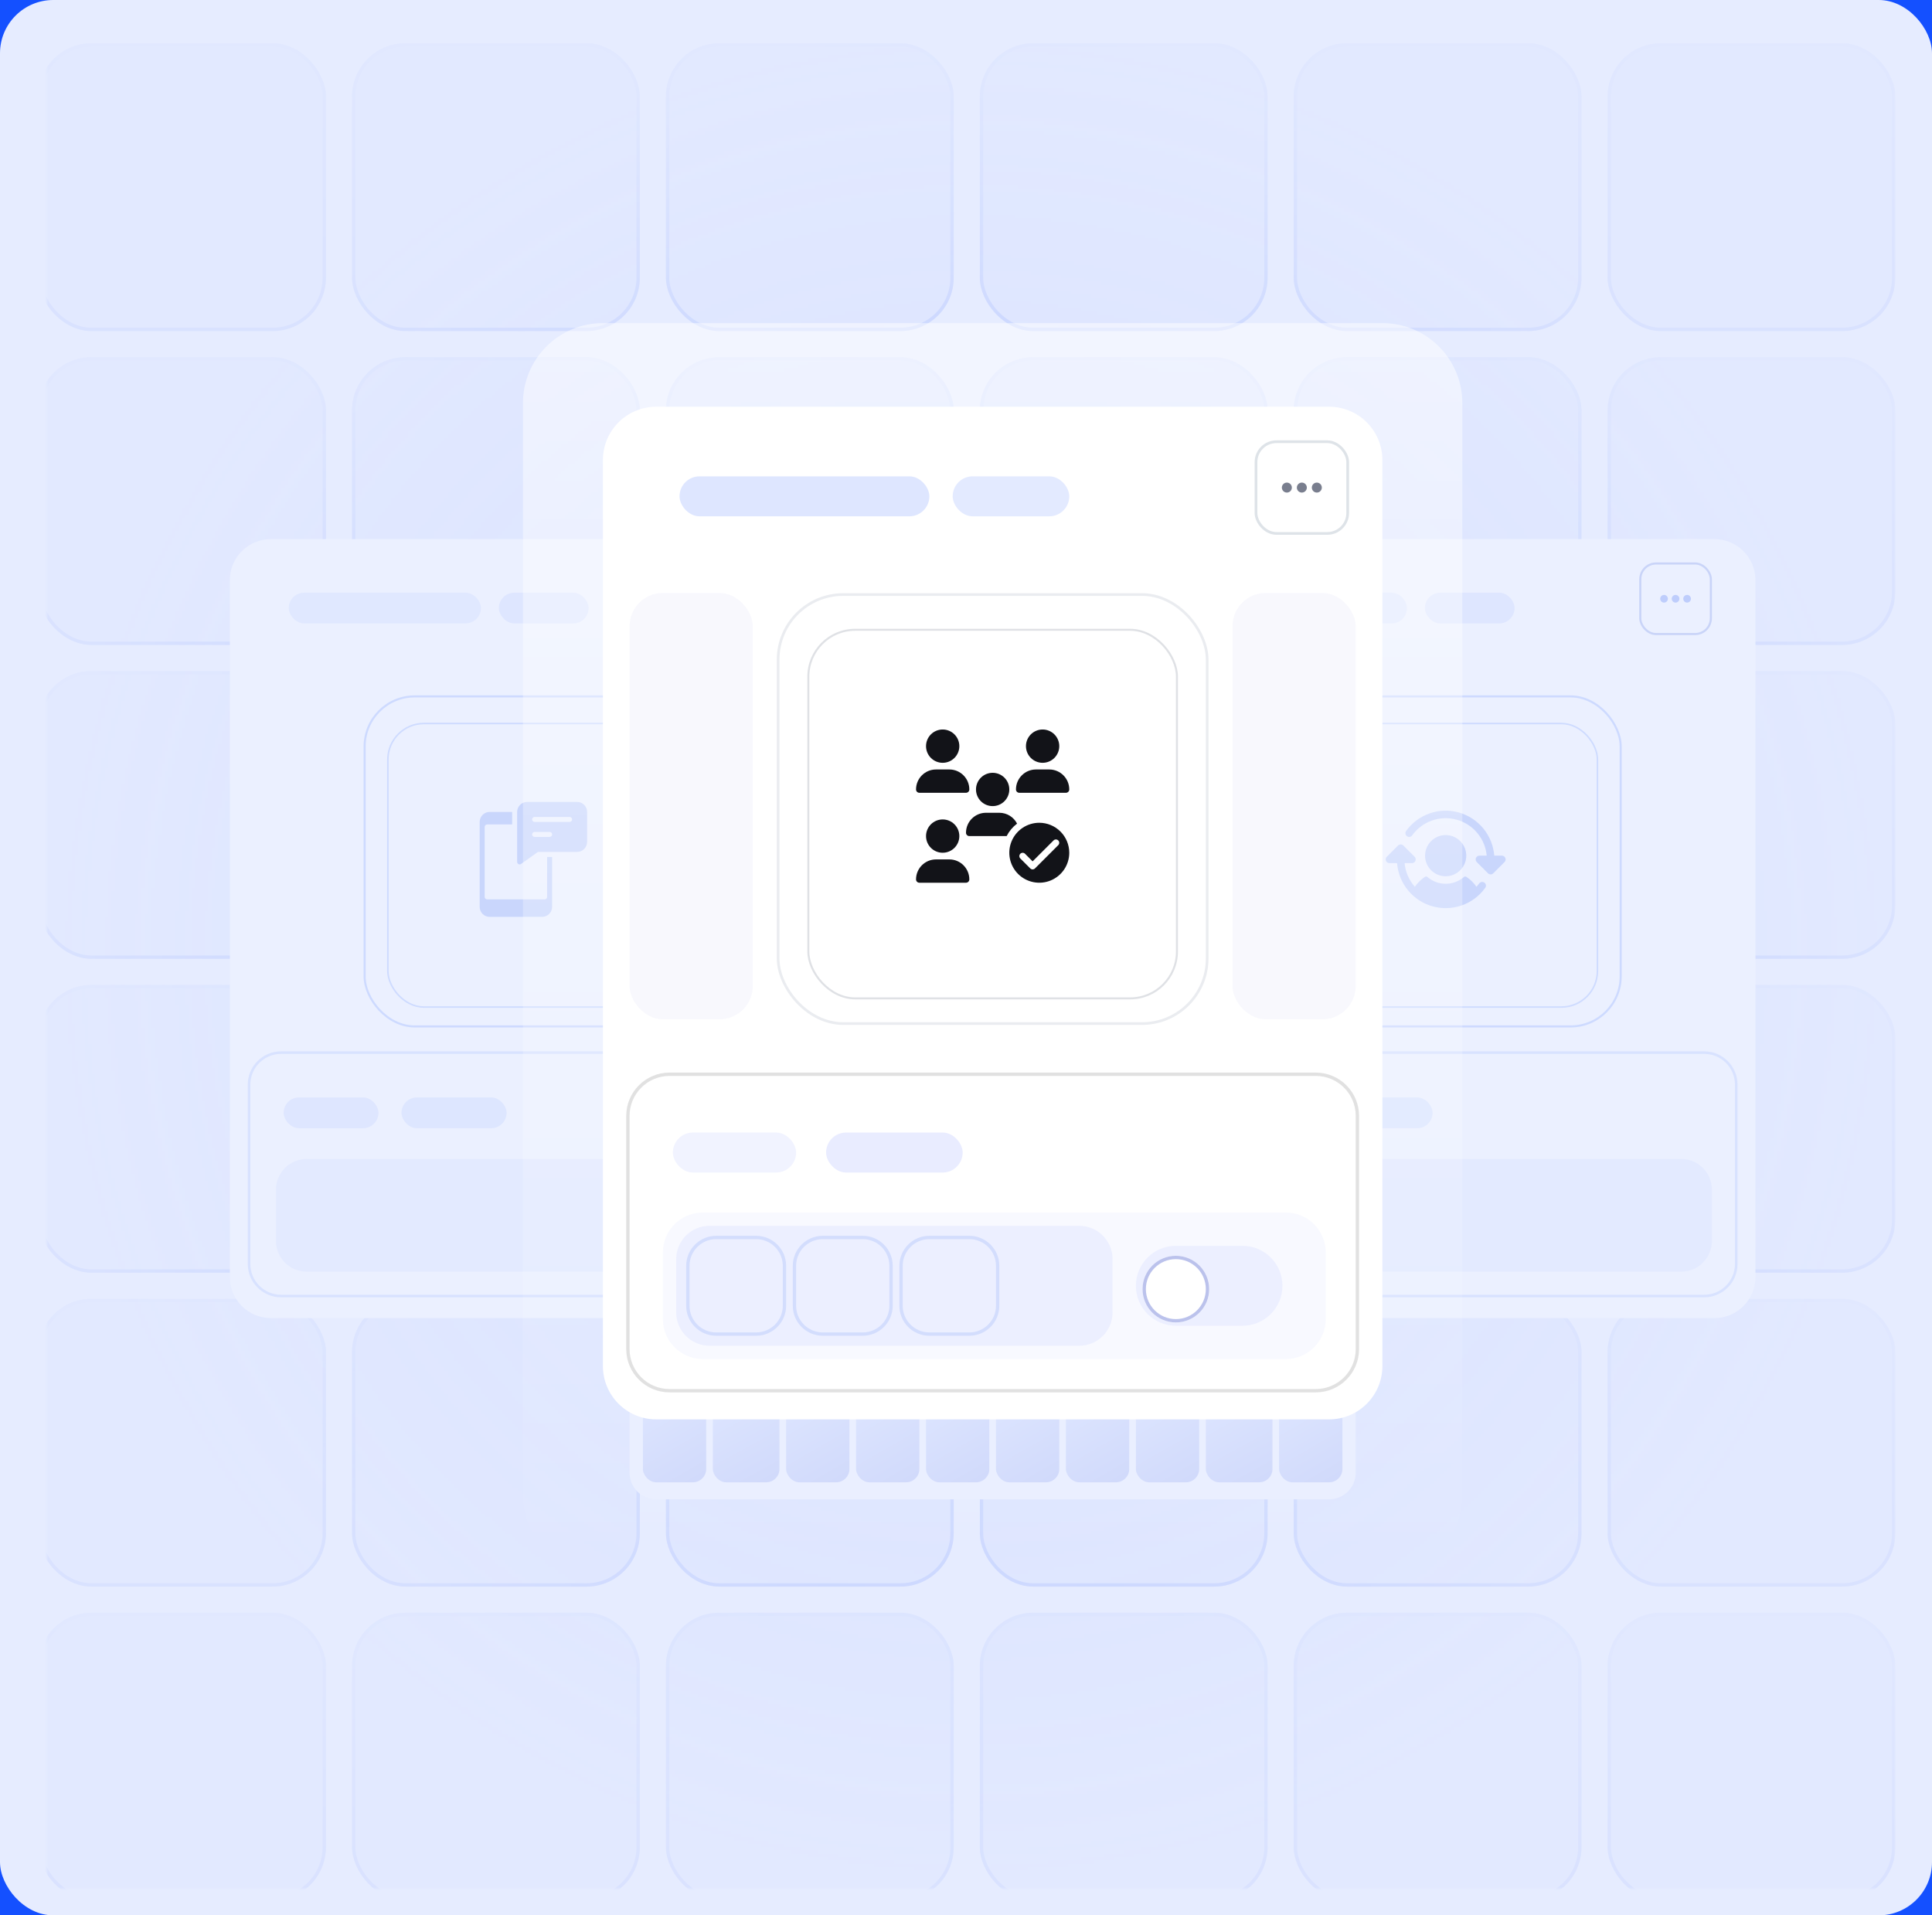 <?xml version="1.0" encoding="UTF-8"?>
<svg xmlns="http://www.w3.org/2000/svg" width="580" height="575" viewBox="0 0 580 575" fill="none">
  <g clip-path="url(#clip0_2990_756)">
    <rect width="580" height="575" fill="#1450FF"></rect>
    <rect width="580" height="575" rx="16" fill="#E6ECFF"></rect>
    <mask id="mask0_2990_756" style="mask-type:alpha" maskUnits="userSpaceOnUse" x="14" y="8" width="555" height="559">
      <rect x="14" y="8" width="555" height="559" fill="url(#paint0_radial_2990_756)"></rect>
    </mask>
    <g mask="url(#mask0_2990_756)">
      <g filter="url(#filter0_d_2990_756)">
        <rect x="482.621" y="9" width="86.379" height="86.379" rx="16" fill="#D8E1FF"></rect>
        <rect x="483.121" y="9.5" width="85.379" height="85.379" rx="15.5" stroke="url(#paint1_linear_2990_756)"></rect>
      </g>
      <g filter="url(#filter1_d_2990_756)">
        <rect x="482.621" y="103.231" width="86.379" height="86.379" rx="16" fill="#D8E1FF"></rect>
        <rect x="483.121" y="103.731" width="85.379" height="85.379" rx="15.5" stroke="url(#paint2_linear_2990_756)"></rect>
      </g>
      <g filter="url(#filter2_d_2990_756)">
        <rect x="482.621" y="197.463" width="86.379" height="86.379" rx="16" fill="#D8E1FF"></rect>
        <rect x="483.121" y="197.963" width="85.379" height="85.379" rx="15.5" stroke="url(#paint3_linear_2990_756)"></rect>
      </g>
      <g filter="url(#filter3_d_2990_756)">
        <rect x="482.621" y="291.694" width="86.379" height="86.379" rx="16" fill="#D8E1FF"></rect>
        <rect x="483.121" y="292.194" width="85.379" height="85.379" rx="15.5" stroke="url(#paint4_linear_2990_756)"></rect>
      </g>
      <g filter="url(#filter4_d_2990_756)">
        <rect x="482.621" y="385.927" width="86.379" height="86.379" rx="16" fill="#D8E1FF"></rect>
        <rect x="483.121" y="386.427" width="85.379" height="85.379" rx="15.5" stroke="url(#paint5_linear_2990_756)"></rect>
      </g>
      <g filter="url(#filter5_d_2990_756)">
        <rect x="482.621" y="480.158" width="86.379" height="86.379" rx="16" fill="#D8E1FF"></rect>
        <rect x="483.121" y="480.658" width="85.379" height="85.379" rx="15.5" stroke="url(#paint6_linear_2990_756)"></rect>
      </g>
      <g filter="url(#filter6_d_2990_756)">
        <rect x="294.158" y="9" width="86.379" height="86.379" rx="16" fill="#D8E1FF"></rect>
        <rect x="294.658" y="9.5" width="85.379" height="85.379" rx="15.5" stroke="url(#paint7_linear_2990_756)"></rect>
      </g>
      <g filter="url(#filter7_d_2990_756)">
        <rect x="294.158" y="103.231" width="86.379" height="86.379" rx="16" fill="#D8E1FF"></rect>
        <rect x="294.658" y="103.731" width="85.379" height="85.379" rx="15.5" stroke="url(#paint8_linear_2990_756)"></rect>
      </g>
      <g filter="url(#filter8_d_2990_756)">
        <rect x="294.158" y="197.463" width="86.379" height="86.379" rx="16" fill="#D8E1FF"></rect>
        <rect x="294.658" y="197.963" width="85.379" height="85.379" rx="15.5" stroke="url(#paint9_linear_2990_756)"></rect>
      </g>
      <g filter="url(#filter9_d_2990_756)">
        <rect x="294.158" y="291.695" width="86.379" height="86.379" rx="16" fill="#D8E1FF"></rect>
        <rect x="294.658" y="292.195" width="85.379" height="85.379" rx="15.5" stroke="url(#paint10_linear_2990_756)"></rect>
      </g>
      <g filter="url(#filter10_d_2990_756)">
        <rect x="294.158" y="385.926" width="86.379" height="86.379" rx="16" fill="#D8E1FF"></rect>
        <rect x="294.658" y="386.426" width="85.379" height="85.379" rx="15.5" stroke="url(#paint11_linear_2990_756)"></rect>
      </g>
      <g filter="url(#filter11_d_2990_756)">
        <rect x="294.158" y="480.158" width="86.379" height="86.379" rx="16" fill="#D8E1FF"></rect>
        <rect x="294.658" y="480.658" width="85.379" height="85.379" rx="15.5" stroke="url(#paint12_linear_2990_756)"></rect>
      </g>
      <g filter="url(#filter12_d_2990_756)">
        <rect x="388.389" y="9" width="86.379" height="86.379" rx="16" fill="#D8E1FF"></rect>
        <rect x="388.889" y="9.5" width="85.379" height="85.379" rx="15.5" stroke="url(#paint13_linear_2990_756)"></rect>
      </g>
      <g filter="url(#filter13_d_2990_756)">
        <rect x="388.389" y="103.231" width="86.379" height="86.379" rx="16" fill="#D8E1FF"></rect>
        <rect x="388.889" y="103.731" width="85.379" height="85.379" rx="15.5" stroke="url(#paint14_linear_2990_756)"></rect>
      </g>
      <g filter="url(#filter14_d_2990_756)">
        <rect x="388.389" y="197.463" width="86.379" height="86.379" rx="16" fill="#D8E1FF"></rect>
        <rect x="388.889" y="197.963" width="85.379" height="85.379" rx="15.5" stroke="url(#paint15_linear_2990_756)"></rect>
      </g>
      <g filter="url(#filter15_d_2990_756)">
        <rect x="388.389" y="291.695" width="86.379" height="86.379" rx="16" fill="#D8E1FF"></rect>
        <rect x="388.889" y="292.195" width="85.379" height="85.379" rx="15.5" stroke="url(#paint16_linear_2990_756)"></rect>
      </g>
      <g filter="url(#filter16_d_2990_756)">
        <rect x="388.389" y="385.926" width="86.379" height="86.379" rx="16" fill="#D8E1FF"></rect>
        <rect x="388.889" y="386.426" width="85.379" height="85.379" rx="15.5" stroke="url(#paint17_linear_2990_756)"></rect>
      </g>
      <g filter="url(#filter17_d_2990_756)">
        <rect x="388.389" y="480.158" width="86.379" height="86.379" rx="16" fill="#D8E1FF"></rect>
        <rect x="388.889" y="480.658" width="85.379" height="85.379" rx="15.5" stroke="url(#paint18_linear_2990_756)"></rect>
      </g>
      <g filter="url(#filter18_d_2990_756)">
        <rect x="199.926" y="9" width="86.379" height="86.379" rx="16" fill="#D8E1FF"></rect>
        <rect x="200.426" y="9.5" width="85.379" height="85.379" rx="15.5" stroke="url(#paint19_linear_2990_756)"></rect>
      </g>
      <g filter="url(#filter19_d_2990_756)">
        <rect x="199.926" y="103.231" width="86.379" height="86.379" rx="16" fill="#D8E1FF"></rect>
        <rect x="200.426" y="103.731" width="85.379" height="85.379" rx="15.5" stroke="url(#paint20_linear_2990_756)"></rect>
      </g>
      <g filter="url(#filter20_d_2990_756)">
        <rect x="199.926" y="197.463" width="86.379" height="86.379" rx="16" fill="#D8E1FF"></rect>
        <rect x="200.426" y="197.963" width="85.379" height="85.379" rx="15.5" stroke="url(#paint21_linear_2990_756)"></rect>
      </g>
      <g filter="url(#filter21_d_2990_756)">
        <rect x="199.926" y="291.695" width="86.379" height="86.379" rx="16" fill="#D8E1FF"></rect>
        <rect x="200.426" y="292.195" width="85.379" height="85.379" rx="15.5" stroke="url(#paint22_linear_2990_756)"></rect>
      </g>
      <g filter="url(#filter22_d_2990_756)">
        <rect x="199.926" y="385.926" width="86.379" height="86.379" rx="16" fill="#D8E1FF"></rect>
        <rect x="200.426" y="386.426" width="85.379" height="85.379" rx="15.5" stroke="url(#paint23_linear_2990_756)"></rect>
      </g>
      <g filter="url(#filter23_d_2990_756)">
        <rect x="199.926" y="480.158" width="86.379" height="86.379" rx="16" fill="#D8E1FF"></rect>
        <rect x="200.426" y="480.658" width="85.379" height="85.379" rx="15.5" stroke="url(#paint24_linear_2990_756)"></rect>
      </g>
      <g filter="url(#filter24_d_2990_756)">
        <rect x="105.695" y="9" width="86.379" height="86.379" rx="16" fill="#D8E1FF"></rect>
        <rect x="106.195" y="9.5" width="85.379" height="85.379" rx="15.5" stroke="url(#paint25_linear_2990_756)"></rect>
      </g>
      <g filter="url(#filter25_d_2990_756)">
        <rect x="105.695" y="103.231" width="86.379" height="86.379" rx="16" fill="#D8E1FF"></rect>
        <rect x="106.195" y="103.731" width="85.379" height="85.379" rx="15.5" stroke="url(#paint26_linear_2990_756)"></rect>
      </g>
      <g filter="url(#filter26_d_2990_756)">
        <rect x="105.695" y="197.463" width="86.379" height="86.379" rx="16" fill="#D8E1FF"></rect>
        <rect x="106.195" y="197.963" width="85.379" height="85.379" rx="15.5" stroke="url(#paint27_linear_2990_756)"></rect>
      </g>
      <g filter="url(#filter27_d_2990_756)">
        <rect x="105.695" y="291.695" width="86.379" height="86.379" rx="16" fill="#D8E1FF"></rect>
        <rect x="106.195" y="292.195" width="85.379" height="85.379" rx="15.5" stroke="url(#paint28_linear_2990_756)"></rect>
      </g>
      <g filter="url(#filter28_d_2990_756)">
        <rect x="105.695" y="385.926" width="86.379" height="86.379" rx="16" fill="#D8E1FF"></rect>
        <rect x="106.195" y="386.426" width="85.379" height="85.379" rx="15.5" stroke="url(#paint29_linear_2990_756)"></rect>
      </g>
      <g filter="url(#filter29_d_2990_756)">
        <rect x="105.695" y="480.158" width="86.379" height="86.379" rx="16" fill="#D8E1FF"></rect>
        <rect x="106.195" y="480.658" width="85.379" height="85.379" rx="15.5" stroke="url(#paint30_linear_2990_756)"></rect>
      </g>
      <g filter="url(#filter30_d_2990_756)">
        <rect x="11.463" y="9" width="86.379" height="86.379" rx="16" fill="#D8E1FF"></rect>
        <rect x="11.963" y="9.5" width="85.379" height="85.379" rx="15.5" stroke="url(#paint31_linear_2990_756)"></rect>
      </g>
      <g filter="url(#filter31_d_2990_756)">
        <rect x="11.463" y="103.231" width="86.379" height="86.379" rx="16" fill="#D8E1FF"></rect>
        <rect x="11.963" y="103.731" width="85.379" height="85.379" rx="15.5" stroke="url(#paint32_linear_2990_756)"></rect>
      </g>
      <g filter="url(#filter32_d_2990_756)">
        <rect x="11.463" y="197.463" width="86.379" height="86.379" rx="16" fill="#D8E1FF"></rect>
        <rect x="11.963" y="197.963" width="85.379" height="85.379" rx="15.5" stroke="url(#paint33_linear_2990_756)"></rect>
      </g>
      <g filter="url(#filter33_d_2990_756)">
        <rect x="11.463" y="291.695" width="86.379" height="86.379" rx="16" fill="#D8E1FF"></rect>
        <rect x="11.963" y="292.195" width="85.379" height="85.379" rx="15.5" stroke="url(#paint34_linear_2990_756)"></rect>
      </g>
      <g filter="url(#filter34_d_2990_756)">
        <rect x="11.463" y="385.926" width="86.379" height="86.379" rx="16" fill="#D8E1FF"></rect>
        <rect x="11.963" y="386.426" width="85.379" height="85.379" rx="15.5" stroke="url(#paint35_linear_2990_756)"></rect>
      </g>
      <g filter="url(#filter35_d_2990_756)">
        <rect x="11.463" y="480.158" width="86.379" height="86.379" rx="16" fill="#D8E1FF"></rect>
        <rect x="11.963" y="480.658" width="85.379" height="85.379" rx="15.5" stroke="url(#paint36_linear_2990_756)"></rect>
      </g>
    </g>
    <g filter="url(#filter36_d_2990_756)">
      <path d="M69 173.308C69 166.51 74.51 161 81.308 161H236.692C243.49 161 249 166.51 249 173.308V382.538C249 389.336 243.49 394.846 236.692 394.846H81.308C74.51 394.846 69 389.336 69 382.538V173.308Z" fill="#EBF0FF"></path>
    </g>
    <path d="M233.616 316C238.926 316 243.231 320.305 243.231 325.615V379.462C243.231 384.772 238.926 389.077 233.616 389.077H84.385C79.075 389.077 74.77 384.772 74.769 379.462V325.615C74.77 320.305 79.075 316 84.385 316H233.616Z" fill="#EBF0FF" stroke="#D8E2FF" stroke-width="0.769"></path>
    <path d="M82.846 357.154C82.846 352.056 86.978 347.923 92.076 347.923H226.692C231.79 347.923 235.923 352.056 235.923 357.154V372.538C235.923 377.636 231.79 381.769 226.692 381.769H92.076C86.978 381.769 82.846 377.636 82.846 372.538V357.154Z" fill="#E3EAFF"></path>
    <g filter="url(#filter37_d_2990_756)">
      <rect x="214.115" y="168.219" width="21.807" height="21.807" rx="5.03" fill="white"></rect>
      <rect x="214.43" y="168.533" width="21.178" height="21.178" rx="4.716" stroke="#DEE3E8" stroke-width="0.629"></rect>
      <g clip-path="url(#clip1_2990_756)">
        <path d="M225.017 180.275C225.654 180.275 226.171 179.759 226.171 179.122C226.171 178.484 225.654 177.968 225.017 177.968C224.38 177.968 223.863 178.484 223.863 179.122C223.863 179.759 224.38 180.275 225.017 180.275Z" fill="#797E8E"></path>
        <path d="M228.478 180.275C229.115 180.275 229.632 179.759 229.632 179.122C229.632 178.484 229.115 177.968 228.478 177.968C227.841 177.968 227.324 178.484 227.324 179.122C227.324 179.759 227.841 180.275 228.478 180.275Z" fill="#797E8E"></path>
        <path d="M221.556 180.275C222.193 180.275 222.71 179.759 222.71 179.122C222.71 178.484 222.193 177.968 221.556 177.968C220.919 177.968 220.402 178.484 220.402 179.122C220.402 179.759 220.919 180.275 221.556 180.275Z" fill="#797E8E"></path>
      </g>
    </g>
    <g filter="url(#filter38_d_2990_756)">
      <rect x="109.77" y="208.692" width="98.462" height="98.462" rx="14.723" fill="#EBF0FF"></rect>
      <rect x="109.462" y="208.385" width="99.077" height="99.077" rx="15.031" stroke="#CDDAFF" stroke-width="0.615"></rect>
    </g>
    <g filter="url(#filter39_d_2990_756)">
      <rect x="116.211" y="215.134" width="85.579" height="85.579" rx="11.042" fill="#EBF0FF"></rect>
      <rect x="116.441" y="215.364" width="85.119" height="85.119" rx="10.812" stroke="#CEDBFF" stroke-width="0.46"></rect>
    </g>
    <path d="M173.25 240.75H158.25C157.454 240.75 156.691 241.066 156.129 241.629C155.566 242.191 155.25 242.954 155.25 243.75V258.75C155.25 258.949 155.329 259.14 155.47 259.28C155.61 259.421 155.801 259.5 156 259.5C156.156 259.5 156.309 259.451 156.436 259.36L161.49 255.75H173.25C174.046 255.75 174.809 255.434 175.371 254.871C175.934 254.309 176.25 253.546 176.25 252.75V243.75C176.25 242.954 175.934 242.191 175.371 241.629C174.809 241.066 174.046 240.75 173.25 240.75ZM165 251.25H160.5C160.301 251.25 160.11 251.171 159.97 251.03C159.829 250.89 159.75 250.699 159.75 250.5C159.75 250.301 159.829 250.11 159.97 249.97C160.11 249.829 160.301 249.75 160.5 249.75H165C165.199 249.75 165.39 249.829 165.53 249.97C165.671 250.11 165.75 250.301 165.75 250.5C165.75 250.699 165.671 250.89 165.53 251.03C165.39 251.171 165.199 251.25 165 251.25ZM171 246.75H160.5C160.301 246.75 160.11 246.671 159.97 246.53C159.829 246.39 159.75 246.199 159.75 246C159.75 245.801 159.829 245.61 159.97 245.47C160.11 245.329 160.301 245.25 160.5 245.25H171C171.199 245.25 171.39 245.329 171.53 245.47C171.671 245.61 171.75 245.801 171.75 246C171.75 246.199 171.671 246.39 171.53 246.53C171.39 246.671 171.199 246.75 171 246.75Z" fill="#C9D6FC"></path>
    <path d="M164.25 257.25V269.25C164.25 269.449 164.171 269.64 164.03 269.78C163.89 269.921 163.699 270 163.5 270H146.25C146.051 270 145.86 269.921 145.72 269.78C145.579 269.64 145.5 269.449 145.5 269.25V248.25C145.5 248.051 145.579 247.86 145.72 247.72C145.86 247.579 146.051 247.5 146.25 247.5H153.75V243.75H147C146.204 243.75 145.441 244.066 144.879 244.629C144.316 245.191 144 245.954 144 246.75V272.25C144 273.046 144.316 273.809 144.879 274.371C145.441 274.934 146.204 275.25 147 275.25H162.75C163.546 275.25 164.309 274.934 164.871 274.371C165.434 273.809 165.75 273.046 165.75 272.25V257.25H164.25Z" fill="#C9D6FC"></path>
    <rect x="86.691" y="177.923" width="57.692" height="9.231" rx="4.615" fill="#E0E8FF"></rect>
    <rect x="85.154" y="329.461" width="28.462" height="9.231" rx="4.615" fill="#DEE6FF"></rect>
    <rect x="149.77" y="177.923" width="26.923" height="9.231" rx="4.615" fill="#DEE6FF"></rect>
    <rect x="120.539" y="329.461" width="31.538" height="9.231" rx="4.615" fill="#DDE6FF"></rect>
    <g filter="url(#filter40_d_2990_756)">
      <path d="M347 173.308C347 166.51 352.51 161 359.308 161H514.692C521.49 161 527 166.51 527 173.308V382.538C527 389.336 521.49 394.846 514.692 394.846H359.308C352.51 394.846 347 389.336 347 382.538V173.308Z" fill="#EBF0FF"></path>
    </g>
    <path d="M511.616 316C516.926 316 521.231 320.305 521.231 325.615V379.462C521.231 384.772 516.926 389.077 511.616 389.077H362.385C357.075 389.077 352.77 384.772 352.77 379.462V325.615C352.77 320.305 357.075 316 362.385 316H511.616Z" fill="#EBF0FF" stroke="#D8E2FF" stroke-width="0.769"></path>
    <path d="M360.846 357.154C360.846 352.056 364.978 347.923 370.076 347.923H504.692C509.79 347.923 513.923 352.056 513.923 357.154V372.538C513.923 377.636 509.79 381.769 504.692 381.769H370.076C364.978 381.769 360.846 377.636 360.846 372.538V357.154Z" fill="#E3EAFF"></path>
    <g filter="url(#filter41_d_2990_756)">
      <rect x="492.115" y="168.219" width="21.807" height="21.807" rx="5.03" fill="#EBF0FF"></rect>
      <rect x="492.43" y="168.533" width="21.178" height="21.178" rx="4.716" stroke="#C9D4F8" stroke-width="0.629"></rect>
      <g clip-path="url(#clip2_2990_756)">
        <path d="M503.017 180.275C503.654 180.275 504.171 179.759 504.171 179.122C504.171 178.484 503.654 177.968 503.017 177.968C502.38 177.968 501.863 178.484 501.863 179.122C501.863 179.759 502.38 180.275 503.017 180.275Z" fill="#BECDFC"></path>
        <path d="M506.478 180.275C507.115 180.275 507.632 179.759 507.632 179.122C507.632 178.484 507.115 177.968 506.478 177.968C505.841 177.968 505.324 178.484 505.324 179.122C505.324 179.759 505.841 180.275 506.478 180.275Z" fill="#BECDFC"></path>
        <path d="M499.556 180.275C500.193 180.275 500.71 179.759 500.71 179.122C500.71 178.484 500.193 177.968 499.556 177.968C498.919 177.968 498.402 178.484 498.402 179.122C498.402 179.759 498.919 180.275 499.556 180.275Z" fill="#BECDFC"></path>
      </g>
    </g>
    <g filter="url(#filter42_d_2990_756)">
      <rect x="387.77" y="208.692" width="98.462" height="98.462" rx="14.723" fill="#EBF0FF"></rect>
      <rect x="387.462" y="208.385" width="99.077" height="99.077" rx="15.031" stroke="#CDDAFF" stroke-width="0.615"></rect>
    </g>
    <g filter="url(#filter43_d_2990_756)">
      <rect x="394.211" y="215.134" width="85.579" height="85.579" rx="11.042" fill="#EBF0FF"></rect>
      <rect x="394.441" y="215.364" width="85.119" height="85.119" rx="10.812" stroke="#CEDBFF" stroke-width="0.46"></rect>
    </g>
    <g clip-path="url(#clip3_2990_756)">
      <path d="M427.813 256.875C427.813 255.652 428.176 254.455 428.856 253.438C429.536 252.42 430.502 251.627 431.633 251.159C432.763 250.69 434.007 250.568 435.208 250.807C436.408 251.045 437.51 251.635 438.376 252.5C439.241 253.365 439.83 254.468 440.069 255.668C440.308 256.868 440.185 258.113 439.717 259.243C439.249 260.374 438.456 261.34 437.438 262.02C436.42 262.7 435.224 263.063 434 263.063C432.359 263.063 430.786 262.411 429.625 261.251C428.465 260.09 427.813 258.516 427.813 256.875ZM445.554 264.916C445.304 264.771 445.007 264.725 444.724 264.788C444.442 264.85 444.193 265.017 444.027 265.255C443.785 265.589 443.526 265.911 443.251 266.218C442.432 265.03 441.392 264.012 440.188 263.218C440.085 263.149 439.963 263.117 439.84 263.125C439.717 263.133 439.6 263.181 439.507 263.263C437.979 264.585 436.026 265.313 434.005 265.313C431.984 265.313 430.03 264.585 428.502 263.263C428.408 263.179 428.29 263.13 428.165 263.122C428.04 263.114 427.916 263.147 427.813 263.218C426.608 264.01 425.568 265.028 424.749 266.214C422.992 264.241 421.915 261.756 421.677 259.125H423.843C424.025 259.128 424.205 259.088 424.369 259.008C424.532 258.928 424.675 258.81 424.784 258.664C424.942 258.447 425.018 258.181 424.998 257.913C424.977 257.646 424.861 257.394 424.671 257.204L421.296 253.829C421.192 253.725 421.068 253.642 420.931 253.585C420.795 253.529 420.648 253.499 420.5 253.499C420.353 253.499 420.206 253.529 420.07 253.585C419.933 253.642 419.809 253.725 419.705 253.829L416.33 257.204C416.14 257.394 416.024 257.646 416.003 257.913C415.983 258.181 416.058 258.447 416.217 258.664C416.326 258.81 416.468 258.928 416.632 259.008C416.796 259.088 416.976 259.128 417.158 259.125H419.418C419.648 262.116 420.792 264.964 422.695 267.283C424.599 269.601 427.169 271.279 430.058 272.087C432.946 272.896 436.014 272.797 438.844 271.803C441.675 270.809 444.131 268.969 445.88 266.532C445.971 266.406 446.034 266.263 446.067 266.112C446.099 265.961 446.1 265.805 446.069 265.653C446.039 265.501 445.977 265.358 445.889 265.231C445.8 265.104 445.686 264.997 445.554 264.916ZM451.915 257.57C451.83 257.364 451.685 257.189 451.5 257.065C451.315 256.941 451.098 256.875 450.875 256.875H448.583C448.353 253.884 447.209 251.036 445.306 248.718C443.402 246.399 440.832 244.722 437.943 243.913C435.054 243.105 431.987 243.204 429.157 244.198C426.326 245.192 423.87 247.032 422.12 249.469C421.946 249.711 421.876 250.013 421.924 250.307C421.972 250.602 422.135 250.865 422.378 251.039C422.62 251.214 422.922 251.284 423.216 251.236C423.511 251.188 423.774 251.024 423.949 250.782C425.42 248.733 427.483 247.183 429.861 246.339C432.238 245.495 434.817 245.398 437.251 246.061C439.686 246.724 441.859 248.115 443.481 250.048C445.102 251.981 446.094 254.363 446.323 256.875H444.125C443.903 256.875 443.685 256.941 443.5 257.065C443.315 257.188 443.17 257.364 443.085 257.57C443 257.775 442.978 258.002 443.021 258.22C443.065 258.438 443.172 258.639 443.33 258.796L446.705 262.171C446.809 262.276 446.933 262.359 447.07 262.415C447.206 262.472 447.353 262.501 447.5 262.501C447.648 262.501 447.795 262.472 447.931 262.415C448.068 262.359 448.192 262.276 448.296 262.171L451.671 258.796C451.829 258.639 451.936 258.438 451.979 258.22C452.022 258.002 452 257.776 451.915 257.57Z" fill="#C9D6FC"></path>
    </g>
    <rect x="364.691" y="177.923" width="57.692" height="9.231" rx="4.615" fill="#E0E8FF"></rect>
    <rect x="363.154" y="329.461" width="28.462" height="9.231" rx="4.615" fill="#DEE6FF"></rect>
    <rect x="427.77" y="177.923" width="26.923" height="9.231" rx="4.615" fill="#DEE6FF"></rect>
    <rect x="398.539" y="329.461" width="31.538" height="9.231" rx="4.615" fill="#DDE6FF"></rect>
    <path opacity="0.5" d="M157 121C157 107.745 167.745 97 181 97H415C428.255 97 439 107.745 439 121V449C439 462.255 428.255 473 415 473H181C167.745 473 157 462.255 157 449V121Z" fill="url(#paint37_linear_2990_756)"></path>
    <g filter="url(#filter44_d_2990_756)">
      <path d="M189 169C189 160.163 196.163 153 205 153H391C399.837 153 407 160.163 407 169V441C407 445.418 403.418 449 399 449H197C192.582 449 189 445.418 189 441V169Z" fill="#EAEFFF"></path>
    </g>
    <rect x="193" y="408" width="19" height="37" rx="4" fill="url(#paint38_linear_2990_756)"></rect>
    <rect x="214" y="408" width="20" height="37" rx="4" fill="url(#paint39_linear_2990_756)"></rect>
    <rect x="236" y="408" width="19" height="37" rx="4" fill="url(#paint40_linear_2990_756)"></rect>
    <rect x="257" y="408" width="19" height="37" rx="4" fill="url(#paint41_linear_2990_756)"></rect>
    <rect x="278" y="408" width="19" height="37" rx="4" fill="url(#paint42_linear_2990_756)"></rect>
    <rect x="299" y="408" width="19" height="37" rx="4" fill="url(#paint43_linear_2990_756)"></rect>
    <rect x="320" y="408" width="19" height="37" rx="4" fill="url(#paint44_linear_2990_756)"></rect>
    <rect x="341" y="408" width="19" height="37" rx="4" fill="url(#paint45_linear_2990_756)"></rect>
    <rect x="362" y="408" width="20" height="37" rx="4" fill="url(#paint46_linear_2990_756)"></rect>
    <rect x="384" y="408" width="19" height="37" rx="4" fill="url(#paint47_linear_2990_756)"></rect>
    <g filter="url(#filter45_d_2990_756)">
      <path d="M181 137C181 128.163 188.163 121 197 121H399C407.837 121 415 128.163 415 137V409C415 417.837 407.837 425 399 425H197C188.163 425 181 417.837 181 409V137Z" fill="white"></path>
    </g>
    <path d="M395 322.5C401.904 322.5 407.5 328.096 407.5 335V405C407.5 411.904 401.904 417.5 395 417.5H201C194.096 417.5 188.5 411.904 188.5 405V335C188.5 328.096 194.096 322.5 201 322.5H395Z" fill="white" stroke="#E1E1E1"></path>
    <path d="M199 376C199 369.373 204.373 364 211 364H386C392.627 364 398 369.373 398 376V396C398 402.627 392.627 408 386 408H211C204.373 408 199 402.627 199 396V376Z" fill="#F8F9FF"></path>
    <path d="M203 378C203 372.477 207.477 368 213 368H324C329.523 368 334 372.477 334 378V394C334 399.523 329.523 404 324 404H213C207.477 404 203 399.523 203 394V378Z" fill="#ECEFFF"></path>
    <path d="M227 371.5C231.694 371.5 235.5 375.306 235.5 380V392C235.5 396.694 231.694 400.5 227 400.5H215C210.306 400.5 206.5 396.694 206.5 392V380C206.5 375.306 210.306 371.5 215 371.5H227Z" stroke="#D3DDFD"></path>
    <path d="M259 371.5C263.694 371.5 267.5 375.306 267.5 380V392C267.5 396.694 263.694 400.5 259 400.5H247C242.306 400.5 238.5 396.694 238.5 392V380C238.5 375.306 242.306 371.5 247 371.5H259Z" stroke="#D3DDFD"></path>
    <path d="M291 371.5C295.694 371.5 299.5 375.306 299.5 380V392C299.5 396.694 295.694 400.5 291 400.5H279C274.306 400.5 270.5 396.694 270.5 392V380C270.5 375.306 274.306 371.5 279 371.5H291Z" stroke="#D3DDFD"></path>
    <path d="M341 386C341 379.373 346.373 374 353 374H373C379.627 374 385 379.373 385 386C385 392.627 379.627 398 373 398H353C346.373 398 341 392.627 341 386Z" fill="#ECEFFF"></path>
    <g filter="url(#filter46_d_2990_756)">
      <circle cx="353" cy="386" r="10" fill="white"></circle>
      <circle cx="353" cy="386" r="9.5" stroke="#BBC2EC"></circle>
    </g>
    <g filter="url(#filter47_d_2990_756)">
      <rect x="376.65" y="131.385" width="28.349" height="28.349" rx="6.54" fill="white"></rect>
      <rect x="377.059" y="131.793" width="27.531" height="27.531" rx="6.131" stroke="#DEE3E8" stroke-width="0.817"></rect>
      <g clip-path="url(#clip4_2990_756)">
        <path d="M390.822 147.059C391.651 147.059 392.322 146.387 392.322 145.559C392.322 144.73 391.651 144.059 390.822 144.059C389.994 144.059 389.322 144.73 389.322 145.559C389.322 146.387 389.994 147.059 390.822 147.059Z" fill="#797E8E"></path>
        <path d="M395.322 147.059C396.151 147.059 396.822 146.387 396.822 145.559C396.822 144.73 396.151 144.059 395.322 144.059C394.494 144.059 393.822 144.73 393.822 145.559C393.822 146.387 394.494 147.059 395.322 147.059Z" fill="#797E8E"></path>
        <path d="M386.324 147.059C387.153 147.059 387.824 146.387 387.824 145.559C387.824 144.73 387.153 144.059 386.324 144.059C385.496 144.059 384.824 144.73 384.824 145.559C384.824 146.387 385.496 147.059 386.324 147.059Z" fill="#797E8E"></path>
      </g>
    </g>
    <g filter="url(#filter48_d_2990_756)">
      <rect x="234" y="178" width="128" height="128" rx="19.14" fill="white"></rect>
      <rect x="233.6" y="177.6" width="128.8" height="128.8" rx="19.54" stroke="#EAECF0" stroke-width="0.8"></rect>
    </g>
    <g filter="url(#filter49_d_2990_756)">
      <rect x="242.373" y="186.374" width="111.252" height="111.252" rx="14.355" fill="white"></rect>
      <rect x="242.672" y="186.673" width="110.654" height="110.654" rx="14.056" stroke="#DFE1E5" stroke-width="0.598"></rect>
    </g>
    <path fill-rule="evenodd" clip-rule="evenodd" d="M285 258H281C277.686 258 275 260.686 275 264C275 264.552 275.445 265 276.001 265H289.999C290.552 265 291 264.547 291 264C291 260.686 288.314 258 285 258Z" fill="#121318"></path>
    <path fill-rule="evenodd" clip-rule="evenodd" d="M315 231H311C307.686 231 305 233.686 305 237C305 237.552 305.445 238 306.001 238H319.999C320.552 238 321 237.547 321 237C321 233.686 318.314 231 315 231Z" fill="#121318"></path>
    <path d="M312 247C310.22 247 308.48 247.528 307 248.517C305.52 249.506 304.366 250.911 303.685 252.556C303.004 254.2 302.826 256.01 303.173 257.756C303.52 259.502 304.377 261.105 305.636 262.364C306.895 263.623 308.498 264.48 310.244 264.827C311.99 265.174 313.8 264.996 315.444 264.315C317.089 263.634 318.494 262.48 319.483 261C320.472 259.52 321 257.78 321 256C320.997 253.614 320.048 251.326 318.361 249.639C316.674 247.952 314.386 247.003 312 247ZM317.707 253.707L310.707 260.707C310.519 260.894 310.265 261 310 261C309.735 261 309.481 260.894 309.293 260.707L306.293 257.707C306.111 257.518 306.01 257.266 306.012 257.004C306.015 256.741 306.12 256.491 306.305 256.305C306.491 256.12 306.741 256.015 307.004 256.012C307.266 256.01 307.518 256.111 307.707 256.293L310 258.586L316.293 252.293C316.482 252.111 316.734 252.01 316.996 252.012C317.259 252.015 317.509 252.12 317.695 252.305C317.88 252.491 317.985 252.741 317.988 253.004C317.99 253.266 317.889 253.518 317.707 253.707Z" fill="#121318"></path>
    <path d="M300 244C302.323 244 304.336 245.321 305.333 247.252C304.021 248.252 302.951 249.532 302.202 251H291.001C290.445 251 290 250.552 290 250C290 246.686 292.686 244 296 244H300Z" fill="#121318"></path>
    <path fill-rule="evenodd" clip-rule="evenodd" d="M285 231H281C277.686 231 275 233.686 275 237C275 237.552 275.445 238 276.001 238H289.999C290.552 238 291 237.547 291 237C291 233.686 288.314 231 285 231Z" fill="#121318"></path>
    <path d="M283 256C285.761 256 288 253.761 288 251C288 248.239 285.761 246 283 246C280.239 246 278 248.239 278 251C278 253.761 280.239 256 283 256Z" fill="#121318"></path>
    <path d="M298 242C300.761 242 303 239.761 303 237C303 234.239 300.761 232 298 232C295.239 232 293 234.239 293 237C293 239.761 295.239 242 298 242Z" fill="#121318"></path>
    <path d="M313 229C315.761 229 318 226.761 318 224C318 221.239 315.761 219 313 219C310.239 219 308 221.239 308 224C308 226.761 310.239 229 313 229Z" fill="#121318"></path>
    <path d="M283 229C285.761 229 288 226.761 288 224C288 221.239 285.761 219 283 219C280.239 219 278 221.239 278 224C278 226.761 280.239 229 283 229Z" fill="#121318"></path>
    <rect x="204" y="143" width="75" height="12" rx="6" fill="#DEE6FF"></rect>
    <rect x="202" y="340" width="37" height="12" rx="6" fill="#F1F3FF"></rect>
    <rect x="286" y="143" width="35" height="12" rx="6" fill="#E3EAFF"></rect>
    <rect x="248" y="340" width="41" height="12" rx="6" fill="#E9ECFF"></rect>
    <rect x="189" y="178" width="37" height="128" rx="10" fill="#F8F8FD"></rect>
    <rect x="370" y="178" width="37" height="128" rx="10" fill="#F8F8FD"></rect>
  </g>
  <defs>
    <filter id="filter0_d_2990_756" x="478.621" y="9" width="94.379" height="94.379" filterUnits="userSpaceOnUse" color-interpolation-filters="sRGB">
      <feFlood flood-opacity="0" result="BackgroundImageFix"></feFlood>
      <feColorMatrix in="SourceAlpha" type="matrix" values="0 0 0 0 0 0 0 0 0 0 0 0 0 0 0 0 0 0 127 0" result="hardAlpha"></feColorMatrix>
      <feOffset dy="4"></feOffset>
      <feGaussianBlur stdDeviation="2"></feGaussianBlur>
      <feComposite in2="hardAlpha" operator="out"></feComposite>
      <feColorMatrix type="matrix" values="0 0 0 0 0.853 0 0 0 0 0.844 0 0 0 0 0.967 0 0 0 1 0"></feColorMatrix>
      <feBlend mode="normal" in2="BackgroundImageFix" result="effect1_dropShadow_2990_756"></feBlend>
      <feBlend mode="normal" in="SourceGraphic" in2="effect1_dropShadow_2990_756" result="shape"></feBlend>
    </filter>
    <filter id="filter1_d_2990_756" x="478.621" y="103.231" width="94.379" height="94.379" filterUnits="userSpaceOnUse" color-interpolation-filters="sRGB">
      <feFlood flood-opacity="0" result="BackgroundImageFix"></feFlood>
      <feColorMatrix in="SourceAlpha" type="matrix" values="0 0 0 0 0 0 0 0 0 0 0 0 0 0 0 0 0 0 127 0" result="hardAlpha"></feColorMatrix>
      <feOffset dy="4"></feOffset>
      <feGaussianBlur stdDeviation="2"></feGaussianBlur>
      <feComposite in2="hardAlpha" operator="out"></feComposite>
      <feColorMatrix type="matrix" values="0 0 0 0 0.853 0 0 0 0 0.844 0 0 0 0 0.967 0 0 0 1 0"></feColorMatrix>
      <feBlend mode="normal" in2="BackgroundImageFix" result="effect1_dropShadow_2990_756"></feBlend>
      <feBlend mode="normal" in="SourceGraphic" in2="effect1_dropShadow_2990_756" result="shape"></feBlend>
    </filter>
    <filter id="filter2_d_2990_756" x="478.621" y="197.463" width="94.379" height="94.379" filterUnits="userSpaceOnUse" color-interpolation-filters="sRGB">
      <feFlood flood-opacity="0" result="BackgroundImageFix"></feFlood>
      <feColorMatrix in="SourceAlpha" type="matrix" values="0 0 0 0 0 0 0 0 0 0 0 0 0 0 0 0 0 0 127 0" result="hardAlpha"></feColorMatrix>
      <feOffset dy="4"></feOffset>
      <feGaussianBlur stdDeviation="2"></feGaussianBlur>
      <feComposite in2="hardAlpha" operator="out"></feComposite>
      <feColorMatrix type="matrix" values="0 0 0 0 0.853 0 0 0 0 0.844 0 0 0 0 0.967 0 0 0 1 0"></feColorMatrix>
      <feBlend mode="normal" in2="BackgroundImageFix" result="effect1_dropShadow_2990_756"></feBlend>
      <feBlend mode="normal" in="SourceGraphic" in2="effect1_dropShadow_2990_756" result="shape"></feBlend>
    </filter>
    <filter id="filter3_d_2990_756" x="478.621" y="291.694" width="94.379" height="94.379" filterUnits="userSpaceOnUse" color-interpolation-filters="sRGB">
      <feFlood flood-opacity="0" result="BackgroundImageFix"></feFlood>
      <feColorMatrix in="SourceAlpha" type="matrix" values="0 0 0 0 0 0 0 0 0 0 0 0 0 0 0 0 0 0 127 0" result="hardAlpha"></feColorMatrix>
      <feOffset dy="4"></feOffset>
      <feGaussianBlur stdDeviation="2"></feGaussianBlur>
      <feComposite in2="hardAlpha" operator="out"></feComposite>
      <feColorMatrix type="matrix" values="0 0 0 0 0.853 0 0 0 0 0.844 0 0 0 0 0.967 0 0 0 1 0"></feColorMatrix>
      <feBlend mode="normal" in2="BackgroundImageFix" result="effect1_dropShadow_2990_756"></feBlend>
      <feBlend mode="normal" in="SourceGraphic" in2="effect1_dropShadow_2990_756" result="shape"></feBlend>
    </filter>
    <filter id="filter4_d_2990_756" x="478.621" y="385.927" width="94.379" height="94.379" filterUnits="userSpaceOnUse" color-interpolation-filters="sRGB">
      <feFlood flood-opacity="0" result="BackgroundImageFix"></feFlood>
      <feColorMatrix in="SourceAlpha" type="matrix" values="0 0 0 0 0 0 0 0 0 0 0 0 0 0 0 0 0 0 127 0" result="hardAlpha"></feColorMatrix>
      <feOffset dy="4"></feOffset>
      <feGaussianBlur stdDeviation="2"></feGaussianBlur>
      <feComposite in2="hardAlpha" operator="out"></feComposite>
      <feColorMatrix type="matrix" values="0 0 0 0 0.853 0 0 0 0 0.844 0 0 0 0 0.967 0 0 0 1 0"></feColorMatrix>
      <feBlend mode="normal" in2="BackgroundImageFix" result="effect1_dropShadow_2990_756"></feBlend>
      <feBlend mode="normal" in="SourceGraphic" in2="effect1_dropShadow_2990_756" result="shape"></feBlend>
    </filter>
    <filter id="filter5_d_2990_756" x="478.621" y="480.158" width="94.379" height="94.379" filterUnits="userSpaceOnUse" color-interpolation-filters="sRGB">
      <feFlood flood-opacity="0" result="BackgroundImageFix"></feFlood>
      <feColorMatrix in="SourceAlpha" type="matrix" values="0 0 0 0 0 0 0 0 0 0 0 0 0 0 0 0 0 0 127 0" result="hardAlpha"></feColorMatrix>
      <feOffset dy="4"></feOffset>
      <feGaussianBlur stdDeviation="2"></feGaussianBlur>
      <feComposite in2="hardAlpha" operator="out"></feComposite>
      <feColorMatrix type="matrix" values="0 0 0 0 0.853 0 0 0 0 0.844 0 0 0 0 0.967 0 0 0 1 0"></feColorMatrix>
      <feBlend mode="normal" in2="BackgroundImageFix" result="effect1_dropShadow_2990_756"></feBlend>
      <feBlend mode="normal" in="SourceGraphic" in2="effect1_dropShadow_2990_756" result="shape"></feBlend>
    </filter>
    <filter id="filter6_d_2990_756" x="290.158" y="9" width="94.379" height="94.379" filterUnits="userSpaceOnUse" color-interpolation-filters="sRGB">
      <feFlood flood-opacity="0" result="BackgroundImageFix"></feFlood>
      <feColorMatrix in="SourceAlpha" type="matrix" values="0 0 0 0 0 0 0 0 0 0 0 0 0 0 0 0 0 0 127 0" result="hardAlpha"></feColorMatrix>
      <feOffset dy="4"></feOffset>
      <feGaussianBlur stdDeviation="2"></feGaussianBlur>
      <feComposite in2="hardAlpha" operator="out"></feComposite>
      <feColorMatrix type="matrix" values="0 0 0 0 0.853 0 0 0 0 0.844 0 0 0 0 0.967 0 0 0 1 0"></feColorMatrix>
      <feBlend mode="normal" in2="BackgroundImageFix" result="effect1_dropShadow_2990_756"></feBlend>
      <feBlend mode="normal" in="SourceGraphic" in2="effect1_dropShadow_2990_756" result="shape"></feBlend>
    </filter>
    <filter id="filter7_d_2990_756" x="290.158" y="103.231" width="94.379" height="94.379" filterUnits="userSpaceOnUse" color-interpolation-filters="sRGB">
      <feFlood flood-opacity="0" result="BackgroundImageFix"></feFlood>
      <feColorMatrix in="SourceAlpha" type="matrix" values="0 0 0 0 0 0 0 0 0 0 0 0 0 0 0 0 0 0 127 0" result="hardAlpha"></feColorMatrix>
      <feOffset dy="4"></feOffset>
      <feGaussianBlur stdDeviation="2"></feGaussianBlur>
      <feComposite in2="hardAlpha" operator="out"></feComposite>
      <feColorMatrix type="matrix" values="0 0 0 0 0.853 0 0 0 0 0.844 0 0 0 0 0.967 0 0 0 1 0"></feColorMatrix>
      <feBlend mode="normal" in2="BackgroundImageFix" result="effect1_dropShadow_2990_756"></feBlend>
      <feBlend mode="normal" in="SourceGraphic" in2="effect1_dropShadow_2990_756" result="shape"></feBlend>
    </filter>
    <filter id="filter8_d_2990_756" x="290.158" y="197.463" width="94.379" height="94.379" filterUnits="userSpaceOnUse" color-interpolation-filters="sRGB">
      <feFlood flood-opacity="0" result="BackgroundImageFix"></feFlood>
      <feColorMatrix in="SourceAlpha" type="matrix" values="0 0 0 0 0 0 0 0 0 0 0 0 0 0 0 0 0 0 127 0" result="hardAlpha"></feColorMatrix>
      <feOffset dy="4"></feOffset>
      <feGaussianBlur stdDeviation="2"></feGaussianBlur>
      <feComposite in2="hardAlpha" operator="out"></feComposite>
      <feColorMatrix type="matrix" values="0 0 0 0 0.853 0 0 0 0 0.844 0 0 0 0 0.967 0 0 0 1 0"></feColorMatrix>
      <feBlend mode="normal" in2="BackgroundImageFix" result="effect1_dropShadow_2990_756"></feBlend>
      <feBlend mode="normal" in="SourceGraphic" in2="effect1_dropShadow_2990_756" result="shape"></feBlend>
    </filter>
    <filter id="filter9_d_2990_756" x="290.158" y="291.695" width="94.379" height="94.379" filterUnits="userSpaceOnUse" color-interpolation-filters="sRGB">
      <feFlood flood-opacity="0" result="BackgroundImageFix"></feFlood>
      <feColorMatrix in="SourceAlpha" type="matrix" values="0 0 0 0 0 0 0 0 0 0 0 0 0 0 0 0 0 0 127 0" result="hardAlpha"></feColorMatrix>
      <feOffset dy="4"></feOffset>
      <feGaussianBlur stdDeviation="2"></feGaussianBlur>
      <feComposite in2="hardAlpha" operator="out"></feComposite>
      <feColorMatrix type="matrix" values="0 0 0 0 0.853 0 0 0 0 0.844 0 0 0 0 0.967 0 0 0 1 0"></feColorMatrix>
      <feBlend mode="normal" in2="BackgroundImageFix" result="effect1_dropShadow_2990_756"></feBlend>
      <feBlend mode="normal" in="SourceGraphic" in2="effect1_dropShadow_2990_756" result="shape"></feBlend>
    </filter>
    <filter id="filter10_d_2990_756" x="290.158" y="385.926" width="94.379" height="94.379" filterUnits="userSpaceOnUse" color-interpolation-filters="sRGB">
      <feFlood flood-opacity="0" result="BackgroundImageFix"></feFlood>
      <feColorMatrix in="SourceAlpha" type="matrix" values="0 0 0 0 0 0 0 0 0 0 0 0 0 0 0 0 0 0 127 0" result="hardAlpha"></feColorMatrix>
      <feOffset dy="4"></feOffset>
      <feGaussianBlur stdDeviation="2"></feGaussianBlur>
      <feComposite in2="hardAlpha" operator="out"></feComposite>
      <feColorMatrix type="matrix" values="0 0 0 0 0.853 0 0 0 0 0.844 0 0 0 0 0.967 0 0 0 1 0"></feColorMatrix>
      <feBlend mode="normal" in2="BackgroundImageFix" result="effect1_dropShadow_2990_756"></feBlend>
      <feBlend mode="normal" in="SourceGraphic" in2="effect1_dropShadow_2990_756" result="shape"></feBlend>
    </filter>
    <filter id="filter11_d_2990_756" x="290.158" y="480.158" width="94.379" height="94.379" filterUnits="userSpaceOnUse" color-interpolation-filters="sRGB">
      <feFlood flood-opacity="0" result="BackgroundImageFix"></feFlood>
      <feColorMatrix in="SourceAlpha" type="matrix" values="0 0 0 0 0 0 0 0 0 0 0 0 0 0 0 0 0 0 127 0" result="hardAlpha"></feColorMatrix>
      <feOffset dy="4"></feOffset>
      <feGaussianBlur stdDeviation="2"></feGaussianBlur>
      <feComposite in2="hardAlpha" operator="out"></feComposite>
      <feColorMatrix type="matrix" values="0 0 0 0 0.853 0 0 0 0 0.844 0 0 0 0 0.967 0 0 0 1 0"></feColorMatrix>
      <feBlend mode="normal" in2="BackgroundImageFix" result="effect1_dropShadow_2990_756"></feBlend>
      <feBlend mode="normal" in="SourceGraphic" in2="effect1_dropShadow_2990_756" result="shape"></feBlend>
    </filter>
    <filter id="filter12_d_2990_756" x="384.389" y="9" width="94.379" height="94.379" filterUnits="userSpaceOnUse" color-interpolation-filters="sRGB">
      <feFlood flood-opacity="0" result="BackgroundImageFix"></feFlood>
      <feColorMatrix in="SourceAlpha" type="matrix" values="0 0 0 0 0 0 0 0 0 0 0 0 0 0 0 0 0 0 127 0" result="hardAlpha"></feColorMatrix>
      <feOffset dy="4"></feOffset>
      <feGaussianBlur stdDeviation="2"></feGaussianBlur>
      <feComposite in2="hardAlpha" operator="out"></feComposite>
      <feColorMatrix type="matrix" values="0 0 0 0 0.853 0 0 0 0 0.844 0 0 0 0 0.967 0 0 0 1 0"></feColorMatrix>
      <feBlend mode="normal" in2="BackgroundImageFix" result="effect1_dropShadow_2990_756"></feBlend>
      <feBlend mode="normal" in="SourceGraphic" in2="effect1_dropShadow_2990_756" result="shape"></feBlend>
    </filter>
    <filter id="filter13_d_2990_756" x="384.389" y="103.231" width="94.379" height="94.379" filterUnits="userSpaceOnUse" color-interpolation-filters="sRGB">
      <feFlood flood-opacity="0" result="BackgroundImageFix"></feFlood>
      <feColorMatrix in="SourceAlpha" type="matrix" values="0 0 0 0 0 0 0 0 0 0 0 0 0 0 0 0 0 0 127 0" result="hardAlpha"></feColorMatrix>
      <feOffset dy="4"></feOffset>
      <feGaussianBlur stdDeviation="2"></feGaussianBlur>
      <feComposite in2="hardAlpha" operator="out"></feComposite>
      <feColorMatrix type="matrix" values="0 0 0 0 0.853 0 0 0 0 0.844 0 0 0 0 0.967 0 0 0 1 0"></feColorMatrix>
      <feBlend mode="normal" in2="BackgroundImageFix" result="effect1_dropShadow_2990_756"></feBlend>
      <feBlend mode="normal" in="SourceGraphic" in2="effect1_dropShadow_2990_756" result="shape"></feBlend>
    </filter>
    <filter id="filter14_d_2990_756" x="384.389" y="197.463" width="94.379" height="94.379" filterUnits="userSpaceOnUse" color-interpolation-filters="sRGB">
      <feFlood flood-opacity="0" result="BackgroundImageFix"></feFlood>
      <feColorMatrix in="SourceAlpha" type="matrix" values="0 0 0 0 0 0 0 0 0 0 0 0 0 0 0 0 0 0 127 0" result="hardAlpha"></feColorMatrix>
      <feOffset dy="4"></feOffset>
      <feGaussianBlur stdDeviation="2"></feGaussianBlur>
      <feComposite in2="hardAlpha" operator="out"></feComposite>
      <feColorMatrix type="matrix" values="0 0 0 0 0.853 0 0 0 0 0.844 0 0 0 0 0.967 0 0 0 1 0"></feColorMatrix>
      <feBlend mode="normal" in2="BackgroundImageFix" result="effect1_dropShadow_2990_756"></feBlend>
      <feBlend mode="normal" in="SourceGraphic" in2="effect1_dropShadow_2990_756" result="shape"></feBlend>
    </filter>
    <filter id="filter15_d_2990_756" x="384.389" y="291.695" width="94.379" height="94.379" filterUnits="userSpaceOnUse" color-interpolation-filters="sRGB">
      <feFlood flood-opacity="0" result="BackgroundImageFix"></feFlood>
      <feColorMatrix in="SourceAlpha" type="matrix" values="0 0 0 0 0 0 0 0 0 0 0 0 0 0 0 0 0 0 127 0" result="hardAlpha"></feColorMatrix>
      <feOffset dy="4"></feOffset>
      <feGaussianBlur stdDeviation="2"></feGaussianBlur>
      <feComposite in2="hardAlpha" operator="out"></feComposite>
      <feColorMatrix type="matrix" values="0 0 0 0 0.853 0 0 0 0 0.844 0 0 0 0 0.967 0 0 0 1 0"></feColorMatrix>
      <feBlend mode="normal" in2="BackgroundImageFix" result="effect1_dropShadow_2990_756"></feBlend>
      <feBlend mode="normal" in="SourceGraphic" in2="effect1_dropShadow_2990_756" result="shape"></feBlend>
    </filter>
    <filter id="filter16_d_2990_756" x="384.389" y="385.926" width="94.379" height="94.379" filterUnits="userSpaceOnUse" color-interpolation-filters="sRGB">
      <feFlood flood-opacity="0" result="BackgroundImageFix"></feFlood>
      <feColorMatrix in="SourceAlpha" type="matrix" values="0 0 0 0 0 0 0 0 0 0 0 0 0 0 0 0 0 0 127 0" result="hardAlpha"></feColorMatrix>
      <feOffset dy="4"></feOffset>
      <feGaussianBlur stdDeviation="2"></feGaussianBlur>
      <feComposite in2="hardAlpha" operator="out"></feComposite>
      <feColorMatrix type="matrix" values="0 0 0 0 0.853 0 0 0 0 0.844 0 0 0 0 0.967 0 0 0 1 0"></feColorMatrix>
      <feBlend mode="normal" in2="BackgroundImageFix" result="effect1_dropShadow_2990_756"></feBlend>
      <feBlend mode="normal" in="SourceGraphic" in2="effect1_dropShadow_2990_756" result="shape"></feBlend>
    </filter>
    <filter id="filter17_d_2990_756" x="384.389" y="480.158" width="94.379" height="94.379" filterUnits="userSpaceOnUse" color-interpolation-filters="sRGB">
      <feFlood flood-opacity="0" result="BackgroundImageFix"></feFlood>
      <feColorMatrix in="SourceAlpha" type="matrix" values="0 0 0 0 0 0 0 0 0 0 0 0 0 0 0 0 0 0 127 0" result="hardAlpha"></feColorMatrix>
      <feOffset dy="4"></feOffset>
      <feGaussianBlur stdDeviation="2"></feGaussianBlur>
      <feComposite in2="hardAlpha" operator="out"></feComposite>
      <feColorMatrix type="matrix" values="0 0 0 0 0.853 0 0 0 0 0.844 0 0 0 0 0.967 0 0 0 1 0"></feColorMatrix>
      <feBlend mode="normal" in2="BackgroundImageFix" result="effect1_dropShadow_2990_756"></feBlend>
      <feBlend mode="normal" in="SourceGraphic" in2="effect1_dropShadow_2990_756" result="shape"></feBlend>
    </filter>
    <filter id="filter18_d_2990_756" x="195.926" y="9" width="94.379" height="94.379" filterUnits="userSpaceOnUse" color-interpolation-filters="sRGB">
      <feFlood flood-opacity="0" result="BackgroundImageFix"></feFlood>
      <feColorMatrix in="SourceAlpha" type="matrix" values="0 0 0 0 0 0 0 0 0 0 0 0 0 0 0 0 0 0 127 0" result="hardAlpha"></feColorMatrix>
      <feOffset dy="4"></feOffset>
      <feGaussianBlur stdDeviation="2"></feGaussianBlur>
      <feComposite in2="hardAlpha" operator="out"></feComposite>
      <feColorMatrix type="matrix" values="0 0 0 0 0.853 0 0 0 0 0.844 0 0 0 0 0.967 0 0 0 1 0"></feColorMatrix>
      <feBlend mode="normal" in2="BackgroundImageFix" result="effect1_dropShadow_2990_756"></feBlend>
      <feBlend mode="normal" in="SourceGraphic" in2="effect1_dropShadow_2990_756" result="shape"></feBlend>
    </filter>
    <filter id="filter19_d_2990_756" x="195.926" y="103.231" width="94.379" height="94.379" filterUnits="userSpaceOnUse" color-interpolation-filters="sRGB">
      <feFlood flood-opacity="0" result="BackgroundImageFix"></feFlood>
      <feColorMatrix in="SourceAlpha" type="matrix" values="0 0 0 0 0 0 0 0 0 0 0 0 0 0 0 0 0 0 127 0" result="hardAlpha"></feColorMatrix>
      <feOffset dy="4"></feOffset>
      <feGaussianBlur stdDeviation="2"></feGaussianBlur>
      <feComposite in2="hardAlpha" operator="out"></feComposite>
      <feColorMatrix type="matrix" values="0 0 0 0 0.853 0 0 0 0 0.844 0 0 0 0 0.967 0 0 0 1 0"></feColorMatrix>
      <feBlend mode="normal" in2="BackgroundImageFix" result="effect1_dropShadow_2990_756"></feBlend>
      <feBlend mode="normal" in="SourceGraphic" in2="effect1_dropShadow_2990_756" result="shape"></feBlend>
    </filter>
    <filter id="filter20_d_2990_756" x="195.926" y="197.463" width="94.379" height="94.379" filterUnits="userSpaceOnUse" color-interpolation-filters="sRGB">
      <feFlood flood-opacity="0" result="BackgroundImageFix"></feFlood>
      <feColorMatrix in="SourceAlpha" type="matrix" values="0 0 0 0 0 0 0 0 0 0 0 0 0 0 0 0 0 0 127 0" result="hardAlpha"></feColorMatrix>
      <feOffset dy="4"></feOffset>
      <feGaussianBlur stdDeviation="2"></feGaussianBlur>
      <feComposite in2="hardAlpha" operator="out"></feComposite>
      <feColorMatrix type="matrix" values="0 0 0 0 0.853 0 0 0 0 0.844 0 0 0 0 0.967 0 0 0 1 0"></feColorMatrix>
      <feBlend mode="normal" in2="BackgroundImageFix" result="effect1_dropShadow_2990_756"></feBlend>
      <feBlend mode="normal" in="SourceGraphic" in2="effect1_dropShadow_2990_756" result="shape"></feBlend>
    </filter>
    <filter id="filter21_d_2990_756" x="195.926" y="291.695" width="94.379" height="94.379" filterUnits="userSpaceOnUse" color-interpolation-filters="sRGB">
      <feFlood flood-opacity="0" result="BackgroundImageFix"></feFlood>
      <feColorMatrix in="SourceAlpha" type="matrix" values="0 0 0 0 0 0 0 0 0 0 0 0 0 0 0 0 0 0 127 0" result="hardAlpha"></feColorMatrix>
      <feOffset dy="4"></feOffset>
      <feGaussianBlur stdDeviation="2"></feGaussianBlur>
      <feComposite in2="hardAlpha" operator="out"></feComposite>
      <feColorMatrix type="matrix" values="0 0 0 0 0.853 0 0 0 0 0.844 0 0 0 0 0.967 0 0 0 1 0"></feColorMatrix>
      <feBlend mode="normal" in2="BackgroundImageFix" result="effect1_dropShadow_2990_756"></feBlend>
      <feBlend mode="normal" in="SourceGraphic" in2="effect1_dropShadow_2990_756" result="shape"></feBlend>
    </filter>
    <filter id="filter22_d_2990_756" x="195.926" y="385.926" width="94.379" height="94.379" filterUnits="userSpaceOnUse" color-interpolation-filters="sRGB">
      <feFlood flood-opacity="0" result="BackgroundImageFix"></feFlood>
      <feColorMatrix in="SourceAlpha" type="matrix" values="0 0 0 0 0 0 0 0 0 0 0 0 0 0 0 0 0 0 127 0" result="hardAlpha"></feColorMatrix>
      <feOffset dy="4"></feOffset>
      <feGaussianBlur stdDeviation="2"></feGaussianBlur>
      <feComposite in2="hardAlpha" operator="out"></feComposite>
      <feColorMatrix type="matrix" values="0 0 0 0 0.853 0 0 0 0 0.844 0 0 0 0 0.967 0 0 0 1 0"></feColorMatrix>
      <feBlend mode="normal" in2="BackgroundImageFix" result="effect1_dropShadow_2990_756"></feBlend>
      <feBlend mode="normal" in="SourceGraphic" in2="effect1_dropShadow_2990_756" result="shape"></feBlend>
    </filter>
    <filter id="filter23_d_2990_756" x="195.926" y="480.158" width="94.379" height="94.379" filterUnits="userSpaceOnUse" color-interpolation-filters="sRGB">
      <feFlood flood-opacity="0" result="BackgroundImageFix"></feFlood>
      <feColorMatrix in="SourceAlpha" type="matrix" values="0 0 0 0 0 0 0 0 0 0 0 0 0 0 0 0 0 0 127 0" result="hardAlpha"></feColorMatrix>
      <feOffset dy="4"></feOffset>
      <feGaussianBlur stdDeviation="2"></feGaussianBlur>
      <feComposite in2="hardAlpha" operator="out"></feComposite>
      <feColorMatrix type="matrix" values="0 0 0 0 0.853 0 0 0 0 0.844 0 0 0 0 0.967 0 0 0 1 0"></feColorMatrix>
      <feBlend mode="normal" in2="BackgroundImageFix" result="effect1_dropShadow_2990_756"></feBlend>
      <feBlend mode="normal" in="SourceGraphic" in2="effect1_dropShadow_2990_756" result="shape"></feBlend>
    </filter>
    <filter id="filter24_d_2990_756" x="101.695" y="9" width="94.379" height="94.379" filterUnits="userSpaceOnUse" color-interpolation-filters="sRGB">
      <feFlood flood-opacity="0" result="BackgroundImageFix"></feFlood>
      <feColorMatrix in="SourceAlpha" type="matrix" values="0 0 0 0 0 0 0 0 0 0 0 0 0 0 0 0 0 0 127 0" result="hardAlpha"></feColorMatrix>
      <feOffset dy="4"></feOffset>
      <feGaussianBlur stdDeviation="2"></feGaussianBlur>
      <feComposite in2="hardAlpha" operator="out"></feComposite>
      <feColorMatrix type="matrix" values="0 0 0 0 0.853 0 0 0 0 0.844 0 0 0 0 0.967 0 0 0 1 0"></feColorMatrix>
      <feBlend mode="normal" in2="BackgroundImageFix" result="effect1_dropShadow_2990_756"></feBlend>
      <feBlend mode="normal" in="SourceGraphic" in2="effect1_dropShadow_2990_756" result="shape"></feBlend>
    </filter>
    <filter id="filter25_d_2990_756" x="101.695" y="103.231" width="94.379" height="94.379" filterUnits="userSpaceOnUse" color-interpolation-filters="sRGB">
      <feFlood flood-opacity="0" result="BackgroundImageFix"></feFlood>
      <feColorMatrix in="SourceAlpha" type="matrix" values="0 0 0 0 0 0 0 0 0 0 0 0 0 0 0 0 0 0 127 0" result="hardAlpha"></feColorMatrix>
      <feOffset dy="4"></feOffset>
      <feGaussianBlur stdDeviation="2"></feGaussianBlur>
      <feComposite in2="hardAlpha" operator="out"></feComposite>
      <feColorMatrix type="matrix" values="0 0 0 0 0.853 0 0 0 0 0.844 0 0 0 0 0.967 0 0 0 1 0"></feColorMatrix>
      <feBlend mode="normal" in2="BackgroundImageFix" result="effect1_dropShadow_2990_756"></feBlend>
      <feBlend mode="normal" in="SourceGraphic" in2="effect1_dropShadow_2990_756" result="shape"></feBlend>
    </filter>
    <filter id="filter26_d_2990_756" x="101.695" y="197.463" width="94.379" height="94.379" filterUnits="userSpaceOnUse" color-interpolation-filters="sRGB">
      <feFlood flood-opacity="0" result="BackgroundImageFix"></feFlood>
      <feColorMatrix in="SourceAlpha" type="matrix" values="0 0 0 0 0 0 0 0 0 0 0 0 0 0 0 0 0 0 127 0" result="hardAlpha"></feColorMatrix>
      <feOffset dy="4"></feOffset>
      <feGaussianBlur stdDeviation="2"></feGaussianBlur>
      <feComposite in2="hardAlpha" operator="out"></feComposite>
      <feColorMatrix type="matrix" values="0 0 0 0 0.853 0 0 0 0 0.844 0 0 0 0 0.967 0 0 0 1 0"></feColorMatrix>
      <feBlend mode="normal" in2="BackgroundImageFix" result="effect1_dropShadow_2990_756"></feBlend>
      <feBlend mode="normal" in="SourceGraphic" in2="effect1_dropShadow_2990_756" result="shape"></feBlend>
    </filter>
    <filter id="filter27_d_2990_756" x="101.695" y="291.695" width="94.379" height="94.379" filterUnits="userSpaceOnUse" color-interpolation-filters="sRGB">
      <feFlood flood-opacity="0" result="BackgroundImageFix"></feFlood>
      <feColorMatrix in="SourceAlpha" type="matrix" values="0 0 0 0 0 0 0 0 0 0 0 0 0 0 0 0 0 0 127 0" result="hardAlpha"></feColorMatrix>
      <feOffset dy="4"></feOffset>
      <feGaussianBlur stdDeviation="2"></feGaussianBlur>
      <feComposite in2="hardAlpha" operator="out"></feComposite>
      <feColorMatrix type="matrix" values="0 0 0 0 0.853 0 0 0 0 0.844 0 0 0 0 0.967 0 0 0 1 0"></feColorMatrix>
      <feBlend mode="normal" in2="BackgroundImageFix" result="effect1_dropShadow_2990_756"></feBlend>
      <feBlend mode="normal" in="SourceGraphic" in2="effect1_dropShadow_2990_756" result="shape"></feBlend>
    </filter>
    <filter id="filter28_d_2990_756" x="101.695" y="385.926" width="94.379" height="94.379" filterUnits="userSpaceOnUse" color-interpolation-filters="sRGB">
      <feFlood flood-opacity="0" result="BackgroundImageFix"></feFlood>
      <feColorMatrix in="SourceAlpha" type="matrix" values="0 0 0 0 0 0 0 0 0 0 0 0 0 0 0 0 0 0 127 0" result="hardAlpha"></feColorMatrix>
      <feOffset dy="4"></feOffset>
      <feGaussianBlur stdDeviation="2"></feGaussianBlur>
      <feComposite in2="hardAlpha" operator="out"></feComposite>
      <feColorMatrix type="matrix" values="0 0 0 0 0.853 0 0 0 0 0.844 0 0 0 0 0.967 0 0 0 1 0"></feColorMatrix>
      <feBlend mode="normal" in2="BackgroundImageFix" result="effect1_dropShadow_2990_756"></feBlend>
      <feBlend mode="normal" in="SourceGraphic" in2="effect1_dropShadow_2990_756" result="shape"></feBlend>
    </filter>
    <filter id="filter29_d_2990_756" x="101.695" y="480.158" width="94.379" height="94.379" filterUnits="userSpaceOnUse" color-interpolation-filters="sRGB">
      <feFlood flood-opacity="0" result="BackgroundImageFix"></feFlood>
      <feColorMatrix in="SourceAlpha" type="matrix" values="0 0 0 0 0 0 0 0 0 0 0 0 0 0 0 0 0 0 127 0" result="hardAlpha"></feColorMatrix>
      <feOffset dy="4"></feOffset>
      <feGaussianBlur stdDeviation="2"></feGaussianBlur>
      <feComposite in2="hardAlpha" operator="out"></feComposite>
      <feColorMatrix type="matrix" values="0 0 0 0 0.853 0 0 0 0 0.844 0 0 0 0 0.967 0 0 0 1 0"></feColorMatrix>
      <feBlend mode="normal" in2="BackgroundImageFix" result="effect1_dropShadow_2990_756"></feBlend>
      <feBlend mode="normal" in="SourceGraphic" in2="effect1_dropShadow_2990_756" result="shape"></feBlend>
    </filter>
    <filter id="filter30_d_2990_756" x="7.463" y="9" width="94.379" height="94.379" filterUnits="userSpaceOnUse" color-interpolation-filters="sRGB">
      <feFlood flood-opacity="0" result="BackgroundImageFix"></feFlood>
      <feColorMatrix in="SourceAlpha" type="matrix" values="0 0 0 0 0 0 0 0 0 0 0 0 0 0 0 0 0 0 127 0" result="hardAlpha"></feColorMatrix>
      <feOffset dy="4"></feOffset>
      <feGaussianBlur stdDeviation="2"></feGaussianBlur>
      <feComposite in2="hardAlpha" operator="out"></feComposite>
      <feColorMatrix type="matrix" values="0 0 0 0 0.853 0 0 0 0 0.844 0 0 0 0 0.967 0 0 0 1 0"></feColorMatrix>
      <feBlend mode="normal" in2="BackgroundImageFix" result="effect1_dropShadow_2990_756"></feBlend>
      <feBlend mode="normal" in="SourceGraphic" in2="effect1_dropShadow_2990_756" result="shape"></feBlend>
    </filter>
    <filter id="filter31_d_2990_756" x="7.463" y="103.231" width="94.379" height="94.379" filterUnits="userSpaceOnUse" color-interpolation-filters="sRGB">
      <feFlood flood-opacity="0" result="BackgroundImageFix"></feFlood>
      <feColorMatrix in="SourceAlpha" type="matrix" values="0 0 0 0 0 0 0 0 0 0 0 0 0 0 0 0 0 0 127 0" result="hardAlpha"></feColorMatrix>
      <feOffset dy="4"></feOffset>
      <feGaussianBlur stdDeviation="2"></feGaussianBlur>
      <feComposite in2="hardAlpha" operator="out"></feComposite>
      <feColorMatrix type="matrix" values="0 0 0 0 0.853 0 0 0 0 0.844 0 0 0 0 0.967 0 0 0 1 0"></feColorMatrix>
      <feBlend mode="normal" in2="BackgroundImageFix" result="effect1_dropShadow_2990_756"></feBlend>
      <feBlend mode="normal" in="SourceGraphic" in2="effect1_dropShadow_2990_756" result="shape"></feBlend>
    </filter>
    <filter id="filter32_d_2990_756" x="7.463" y="197.463" width="94.379" height="94.379" filterUnits="userSpaceOnUse" color-interpolation-filters="sRGB">
      <feFlood flood-opacity="0" result="BackgroundImageFix"></feFlood>
      <feColorMatrix in="SourceAlpha" type="matrix" values="0 0 0 0 0 0 0 0 0 0 0 0 0 0 0 0 0 0 127 0" result="hardAlpha"></feColorMatrix>
      <feOffset dy="4"></feOffset>
      <feGaussianBlur stdDeviation="2"></feGaussianBlur>
      <feComposite in2="hardAlpha" operator="out"></feComposite>
      <feColorMatrix type="matrix" values="0 0 0 0 0.853 0 0 0 0 0.844 0 0 0 0 0.967 0 0 0 1 0"></feColorMatrix>
      <feBlend mode="normal" in2="BackgroundImageFix" result="effect1_dropShadow_2990_756"></feBlend>
      <feBlend mode="normal" in="SourceGraphic" in2="effect1_dropShadow_2990_756" result="shape"></feBlend>
    </filter>
    <filter id="filter33_d_2990_756" x="7.463" y="291.695" width="94.379" height="94.379" filterUnits="userSpaceOnUse" color-interpolation-filters="sRGB">
      <feFlood flood-opacity="0" result="BackgroundImageFix"></feFlood>
      <feColorMatrix in="SourceAlpha" type="matrix" values="0 0 0 0 0 0 0 0 0 0 0 0 0 0 0 0 0 0 127 0" result="hardAlpha"></feColorMatrix>
      <feOffset dy="4"></feOffset>
      <feGaussianBlur stdDeviation="2"></feGaussianBlur>
      <feComposite in2="hardAlpha" operator="out"></feComposite>
      <feColorMatrix type="matrix" values="0 0 0 0 0.853 0 0 0 0 0.844 0 0 0 0 0.967 0 0 0 1 0"></feColorMatrix>
      <feBlend mode="normal" in2="BackgroundImageFix" result="effect1_dropShadow_2990_756"></feBlend>
      <feBlend mode="normal" in="SourceGraphic" in2="effect1_dropShadow_2990_756" result="shape"></feBlend>
    </filter>
    <filter id="filter34_d_2990_756" x="7.463" y="385.926" width="94.379" height="94.379" filterUnits="userSpaceOnUse" color-interpolation-filters="sRGB">
      <feFlood flood-opacity="0" result="BackgroundImageFix"></feFlood>
      <feColorMatrix in="SourceAlpha" type="matrix" values="0 0 0 0 0 0 0 0 0 0 0 0 0 0 0 0 0 0 127 0" result="hardAlpha"></feColorMatrix>
      <feOffset dy="4"></feOffset>
      <feGaussianBlur stdDeviation="2"></feGaussianBlur>
      <feComposite in2="hardAlpha" operator="out"></feComposite>
      <feColorMatrix type="matrix" values="0 0 0 0 0.853 0 0 0 0 0.844 0 0 0 0 0.967 0 0 0 1 0"></feColorMatrix>
      <feBlend mode="normal" in2="BackgroundImageFix" result="effect1_dropShadow_2990_756"></feBlend>
      <feBlend mode="normal" in="SourceGraphic" in2="effect1_dropShadow_2990_756" result="shape"></feBlend>
    </filter>
    <filter id="filter35_d_2990_756" x="7.463" y="480.158" width="94.379" height="94.379" filterUnits="userSpaceOnUse" color-interpolation-filters="sRGB">
      <feFlood flood-opacity="0" result="BackgroundImageFix"></feFlood>
      <feColorMatrix in="SourceAlpha" type="matrix" values="0 0 0 0 0 0 0 0 0 0 0 0 0 0 0 0 0 0 127 0" result="hardAlpha"></feColorMatrix>
      <feOffset dy="4"></feOffset>
      <feGaussianBlur stdDeviation="2"></feGaussianBlur>
      <feComposite in2="hardAlpha" operator="out"></feComposite>
      <feColorMatrix type="matrix" values="0 0 0 0 0.853 0 0 0 0 0.844 0 0 0 0 0.967 0 0 0 1 0"></feColorMatrix>
      <feBlend mode="normal" in2="BackgroundImageFix" result="effect1_dropShadow_2990_756"></feBlend>
      <feBlend mode="normal" in="SourceGraphic" in2="effect1_dropShadow_2990_756" result="shape"></feBlend>
    </filter>
    <filter id="filter36_d_2990_756" x="67.298" y="160.149" width="183.404" height="237.249" filterUnits="userSpaceOnUse" color-interpolation-filters="sRGB">
      <feFlood flood-opacity="0" result="BackgroundImageFix"></feFlood>
      <feColorMatrix in="SourceAlpha" type="matrix" values="0 0 0 0 0 0 0 0 0 0 0 0 0 0 0 0 0 0 127 0" result="hardAlpha"></feColorMatrix>
      <feOffset dy="0.851"></feOffset>
      <feGaussianBlur stdDeviation="0.851"></feGaussianBlur>
      <feComposite in2="hardAlpha" operator="out"></feComposite>
      <feColorMatrix type="matrix" values="0 0 0 0 0.12 0 0 0 0 0.186 0 0 0 0 0.318 0 0 0 0.17 0"></feColorMatrix>
      <feBlend mode="normal" in2="BackgroundImageFix" result="effect1_dropShadow_2990_756"></feBlend>
      <feBlend mode="normal" in="SourceGraphic" in2="effect1_dropShadow_2990_756" result="shape"></feBlend>
    </filter>
    <filter id="filter37_d_2990_756" x="212.858" y="167.59" width="24.322" height="24.322" filterUnits="userSpaceOnUse" color-interpolation-filters="sRGB">
      <feFlood flood-opacity="0" result="BackgroundImageFix"></feFlood>
      <feColorMatrix in="SourceAlpha" type="matrix" values="0 0 0 0 0 0 0 0 0 0 0 0 0 0 0 0 0 0 127 0" result="hardAlpha"></feColorMatrix>
      <feOffset dy="0.629"></feOffset>
      <feGaussianBlur stdDeviation="0.629"></feGaussianBlur>
      <feColorMatrix type="matrix" values="0 0 0 0 0.878 0 0 0 0 0.898 0 0 0 0 0.922 0 0 0 0.88 0"></feColorMatrix>
      <feBlend mode="normal" in2="BackgroundImageFix" result="effect1_dropShadow_2990_756"></feBlend>
      <feBlend mode="normal" in="SourceGraphic" in2="effect1_dropShadow_2990_756" result="shape"></feBlend>
    </filter>
    <filter id="filter38_d_2990_756" x="107.793" y="207.396" width="102.414" height="102.415" filterUnits="userSpaceOnUse" color-interpolation-filters="sRGB">
      <feFlood flood-opacity="0" result="BackgroundImageFix"></feFlood>
      <feColorMatrix in="SourceAlpha" type="matrix" values="0 0 0 0 0 0 0 0 0 0 0 0 0 0 0 0 0 0 127 0" result="hardAlpha"></feColorMatrix>
      <feOffset dy="0.681"></feOffset>
      <feGaussianBlur stdDeviation="0.681"></feGaussianBlur>
      <feComposite in2="hardAlpha" operator="out"></feComposite>
      <feColorMatrix type="matrix" values="0 0 0 0 0.12 0 0 0 0 0.186 0 0 0 0 0.318 0 0 0 0.17 0"></feColorMatrix>
      <feBlend mode="normal" in2="BackgroundImageFix" result="effect1_dropShadow_2990_756"></feBlend>
      <feBlend mode="normal" in="SourceGraphic" in2="effect1_dropShadow_2990_756" result="shape"></feBlend>
    </filter>
    <filter id="filter39_d_2990_756" x="114.371" y="215.134" width="89.259" height="89.26" filterUnits="userSpaceOnUse" color-interpolation-filters="sRGB">
      <feFlood flood-opacity="0" result="BackgroundImageFix"></feFlood>
      <feColorMatrix in="SourceAlpha" type="matrix" values="0 0 0 0 0 0 0 0 0 0 0 0 0 0 0 0 0 0 127 0" result="hardAlpha"></feColorMatrix>
      <feOffset dy="1.84"></feOffset>
      <feGaussianBlur stdDeviation="0.92"></feGaussianBlur>
      <feComposite in2="hardAlpha" operator="out"></feComposite>
      <feColorMatrix type="matrix" values="0 0 0 0 0.125 0 0 0 0 0.15 0 0 0 0 0.223 0 0 0 0.06 0"></feColorMatrix>
      <feBlend mode="normal" in2="BackgroundImageFix" result="effect1_dropShadow_2990_756"></feBlend>
      <feBlend mode="normal" in="SourceGraphic" in2="effect1_dropShadow_2990_756" result="shape"></feBlend>
    </filter>
    <filter id="filter40_d_2990_756" x="345.298" y="160.149" width="183.404" height="237.249" filterUnits="userSpaceOnUse" color-interpolation-filters="sRGB">
      <feFlood flood-opacity="0" result="BackgroundImageFix"></feFlood>
      <feColorMatrix in="SourceAlpha" type="matrix" values="0 0 0 0 0 0 0 0 0 0 0 0 0 0 0 0 0 0 127 0" result="hardAlpha"></feColorMatrix>
      <feOffset dy="0.851"></feOffset>
      <feGaussianBlur stdDeviation="0.851"></feGaussianBlur>
      <feComposite in2="hardAlpha" operator="out"></feComposite>
      <feColorMatrix type="matrix" values="0 0 0 0 0.12 0 0 0 0 0.186 0 0 0 0 0.318 0 0 0 0.17 0"></feColorMatrix>
      <feBlend mode="normal" in2="BackgroundImageFix" result="effect1_dropShadow_2990_756"></feBlend>
      <feBlend mode="normal" in="SourceGraphic" in2="effect1_dropShadow_2990_756" result="shape"></feBlend>
    </filter>
    <filter id="filter41_d_2990_756" x="490.858" y="167.59" width="24.322" height="24.322" filterUnits="userSpaceOnUse" color-interpolation-filters="sRGB">
      <feFlood flood-opacity="0" result="BackgroundImageFix"></feFlood>
      <feColorMatrix in="SourceAlpha" type="matrix" values="0 0 0 0 0 0 0 0 0 0 0 0 0 0 0 0 0 0 127 0" result="hardAlpha"></feColorMatrix>
      <feOffset dy="0.629"></feOffset>
      <feGaussianBlur stdDeviation="0.629"></feGaussianBlur>
      <feColorMatrix type="matrix" values="0 0 0 0 0.878 0 0 0 0 0.898 0 0 0 0 0.922 0 0 0 0.88 0"></feColorMatrix>
      <feBlend mode="normal" in2="BackgroundImageFix" result="effect1_dropShadow_2990_756"></feBlend>
      <feBlend mode="normal" in="SourceGraphic" in2="effect1_dropShadow_2990_756" result="shape"></feBlend>
    </filter>
    <filter id="filter42_d_2990_756" x="385.793" y="207.396" width="102.414" height="102.415" filterUnits="userSpaceOnUse" color-interpolation-filters="sRGB">
      <feFlood flood-opacity="0" result="BackgroundImageFix"></feFlood>
      <feColorMatrix in="SourceAlpha" type="matrix" values="0 0 0 0 0 0 0 0 0 0 0 0 0 0 0 0 0 0 127 0" result="hardAlpha"></feColorMatrix>
      <feOffset dy="0.681"></feOffset>
      <feGaussianBlur stdDeviation="0.681"></feGaussianBlur>
      <feComposite in2="hardAlpha" operator="out"></feComposite>
      <feColorMatrix type="matrix" values="0 0 0 0 0.12 0 0 0 0 0.186 0 0 0 0 0.318 0 0 0 0.17 0"></feColorMatrix>
      <feBlend mode="normal" in2="BackgroundImageFix" result="effect1_dropShadow_2990_756"></feBlend>
      <feBlend mode="normal" in="SourceGraphic" in2="effect1_dropShadow_2990_756" result="shape"></feBlend>
    </filter>
    <filter id="filter43_d_2990_756" x="392.371" y="215.134" width="89.259" height="89.26" filterUnits="userSpaceOnUse" color-interpolation-filters="sRGB">
      <feFlood flood-opacity="0" result="BackgroundImageFix"></feFlood>
      <feColorMatrix in="SourceAlpha" type="matrix" values="0 0 0 0 0 0 0 0 0 0 0 0 0 0 0 0 0 0 127 0" result="hardAlpha"></feColorMatrix>
      <feOffset dy="1.84"></feOffset>
      <feGaussianBlur stdDeviation="0.92"></feGaussianBlur>
      <feComposite in2="hardAlpha" operator="out"></feComposite>
      <feColorMatrix type="matrix" values="0 0 0 0 0.125 0 0 0 0 0.15 0 0 0 0 0.223 0 0 0 0.06 0"></feColorMatrix>
      <feBlend mode="normal" in2="BackgroundImageFix" result="effect1_dropShadow_2990_756"></feBlend>
      <feBlend mode="normal" in="SourceGraphic" in2="effect1_dropShadow_2990_756" result="shape"></feBlend>
    </filter>
    <filter id="filter44_d_2990_756" x="186.788" y="151.894" width="222.425" height="300.425" filterUnits="userSpaceOnUse" color-interpolation-filters="sRGB">
      <feFlood flood-opacity="0" result="BackgroundImageFix"></feFlood>
      <feColorMatrix in="SourceAlpha" type="matrix" values="0 0 0 0 0 0 0 0 0 0 0 0 0 0 0 0 0 0 127 0" result="hardAlpha"></feColorMatrix>
      <feOffset dy="1.106"></feOffset>
      <feGaussianBlur stdDeviation="1.106"></feGaussianBlur>
      <feComposite in2="hardAlpha" operator="out"></feComposite>
      <feColorMatrix type="matrix" values="0 0 0 0 0.12 0 0 0 0 0.186 0 0 0 0 0.318 0 0 0 0.17 0"></feColorMatrix>
      <feBlend mode="normal" in2="BackgroundImageFix" result="effect1_dropShadow_2990_756"></feBlend>
      <feBlend mode="normal" in="SourceGraphic" in2="effect1_dropShadow_2990_756" result="shape"></feBlend>
    </filter>
    <filter id="filter45_d_2990_756" x="178.788" y="119.894" width="238.425" height="308.425" filterUnits="userSpaceOnUse" color-interpolation-filters="sRGB">
      <feFlood flood-opacity="0" result="BackgroundImageFix"></feFlood>
      <feColorMatrix in="SourceAlpha" type="matrix" values="0 0 0 0 0 0 0 0 0 0 0 0 0 0 0 0 0 0 127 0" result="hardAlpha"></feColorMatrix>
      <feOffset dy="1.106"></feOffset>
      <feGaussianBlur stdDeviation="1.106"></feGaussianBlur>
      <feComposite in2="hardAlpha" operator="out"></feComposite>
      <feColorMatrix type="matrix" values="0 0 0 0 0.12 0 0 0 0 0.186 0 0 0 0 0.318 0 0 0 0.17 0"></feColorMatrix>
      <feBlend mode="normal" in2="BackgroundImageFix" result="effect1_dropShadow_2990_756"></feBlend>
      <feBlend mode="normal" in="SourceGraphic" in2="effect1_dropShadow_2990_756" result="shape"></feBlend>
    </filter>
    <filter id="filter46_d_2990_756" x="341" y="375" width="24" height="24" filterUnits="userSpaceOnUse" color-interpolation-filters="sRGB">
      <feFlood flood-opacity="0" result="BackgroundImageFix"></feFlood>
      <feColorMatrix in="SourceAlpha" type="matrix" values="0 0 0 0 0 0 0 0 0 0 0 0 0 0 0 0 0 0 127 0" result="hardAlpha"></feColorMatrix>
      <feOffset dy="1"></feOffset>
      <feGaussianBlur stdDeviation="1"></feGaussianBlur>
      <feColorMatrix type="matrix" values="0 0 0 0 0.876 0 0 0 0 0.868 0 0 0 0 0.984 0 0 0 1 0"></feColorMatrix>
      <feBlend mode="normal" in2="BackgroundImageFix" result="effect1_dropShadow_2990_756"></feBlend>
      <feBlend mode="normal" in="SourceGraphic" in2="effect1_dropShadow_2990_756" result="shape"></feBlend>
    </filter>
    <filter id="filter47_d_2990_756" x="375.016" y="130.567" width="31.619" height="31.618" filterUnits="userSpaceOnUse" color-interpolation-filters="sRGB">
      <feFlood flood-opacity="0" result="BackgroundImageFix"></feFlood>
      <feColorMatrix in="SourceAlpha" type="matrix" values="0 0 0 0 0 0 0 0 0 0 0 0 0 0 0 0 0 0 127 0" result="hardAlpha"></feColorMatrix>
      <feOffset dy="0.817"></feOffset>
      <feGaussianBlur stdDeviation="0.817"></feGaussianBlur>
      <feColorMatrix type="matrix" values="0 0 0 0 0.878 0 0 0 0 0.898 0 0 0 0 0.922 0 0 0 0.88 0"></feColorMatrix>
      <feBlend mode="normal" in2="BackgroundImageFix" result="effect1_dropShadow_2990_756"></feBlend>
      <feBlend mode="normal" in="SourceGraphic" in2="effect1_dropShadow_2990_756" result="shape"></feBlend>
    </filter>
    <filter id="filter48_d_2990_756" x="231.429" y="176.315" width="133.141" height="133.139" filterUnits="userSpaceOnUse" color-interpolation-filters="sRGB">
      <feFlood flood-opacity="0" result="BackgroundImageFix"></feFlood>
      <feColorMatrix in="SourceAlpha" type="matrix" values="0 0 0 0 0 0 0 0 0 0 0 0 0 0 0 0 0 0 127 0" result="hardAlpha"></feColorMatrix>
      <feOffset dy="0.885"></feOffset>
      <feGaussianBlur stdDeviation="0.885"></feGaussianBlur>
      <feComposite in2="hardAlpha" operator="out"></feComposite>
      <feColorMatrix type="matrix" values="0 0 0 0 0.12 0 0 0 0 0.186 0 0 0 0 0.318 0 0 0 0.17 0"></feColorMatrix>
      <feBlend mode="normal" in2="BackgroundImageFix" result="effect1_dropShadow_2990_756"></feBlend>
      <feBlend mode="normal" in="SourceGraphic" in2="effect1_dropShadow_2990_756" result="shape"></feBlend>
    </filter>
    <filter id="filter49_d_2990_756" x="239.981" y="186.374" width="116.037" height="116.037" filterUnits="userSpaceOnUse" color-interpolation-filters="sRGB">
      <feFlood flood-opacity="0" result="BackgroundImageFix"></feFlood>
      <feColorMatrix in="SourceAlpha" type="matrix" values="0 0 0 0 0 0 0 0 0 0 0 0 0 0 0 0 0 0 127 0" result="hardAlpha"></feColorMatrix>
      <feOffset dy="2.393"></feOffset>
      <feGaussianBlur stdDeviation="1.196"></feGaussianBlur>
      <feComposite in2="hardAlpha" operator="out"></feComposite>
      <feColorMatrix type="matrix" values="0 0 0 0 0.125 0 0 0 0 0.15 0 0 0 0 0.223 0 0 0 0.06 0"></feColorMatrix>
      <feBlend mode="normal" in2="BackgroundImageFix" result="effect1_dropShadow_2990_756"></feBlend>
      <feBlend mode="normal" in="SourceGraphic" in2="effect1_dropShadow_2990_756" result="shape"></feBlend>
    </filter>
    <radialGradient id="paint0_radial_2990_756" cx="0" cy="0" r="1" gradientUnits="userSpaceOnUse" gradientTransform="translate(291.5 287.5) rotate(90) scale(279.5 277.5)">
      <stop stop-color="#D9D9D9"></stop>
      <stop offset="1" stop-color="#737373" stop-opacity="0.27"></stop>
    </radialGradient>
    <linearGradient id="paint1_linear_2990_756" x1="525.811" y1="9" x2="525.811" y2="95.379" gradientUnits="userSpaceOnUse">
      <stop stop-color="#D2DDFF"></stop>
      <stop offset="1" stop-color="#B5C6FF"></stop>
    </linearGradient>
    <linearGradient id="paint2_linear_2990_756" x1="525.811" y1="103.231" x2="525.811" y2="189.61" gradientUnits="userSpaceOnUse">
      <stop stop-color="#D2DDFF"></stop>
      <stop offset="1" stop-color="#B5C6FF"></stop>
    </linearGradient>
    <linearGradient id="paint3_linear_2990_756" x1="525.811" y1="197.463" x2="525.811" y2="283.842" gradientUnits="userSpaceOnUse">
      <stop stop-color="#D2DDFF"></stop>
      <stop offset="1" stop-color="#B5C6FF"></stop>
    </linearGradient>
    <linearGradient id="paint4_linear_2990_756" x1="525.811" y1="291.694" x2="525.811" y2="378.073" gradientUnits="userSpaceOnUse">
      <stop stop-color="#D2DDFF"></stop>
      <stop offset="1" stop-color="#B5C6FF"></stop>
    </linearGradient>
    <linearGradient id="paint5_linear_2990_756" x1="525.811" y1="385.927" x2="525.811" y2="472.306" gradientUnits="userSpaceOnUse">
      <stop stop-color="#D2DDFF"></stop>
      <stop offset="1" stop-color="#B5C6FF"></stop>
    </linearGradient>
    <linearGradient id="paint6_linear_2990_756" x1="525.811" y1="480.158" x2="525.811" y2="566.537" gradientUnits="userSpaceOnUse">
      <stop stop-color="#D2DDFF"></stop>
      <stop offset="1" stop-color="#B5C6FF"></stop>
    </linearGradient>
    <linearGradient id="paint7_linear_2990_756" x1="337.348" y1="9" x2="337.348" y2="95.379" gradientUnits="userSpaceOnUse">
      <stop stop-color="#D2DDFF"></stop>
      <stop offset="1" stop-color="#B5C6FF"></stop>
    </linearGradient>
    <linearGradient id="paint8_linear_2990_756" x1="337.348" y1="103.231" x2="337.348" y2="189.61" gradientUnits="userSpaceOnUse">
      <stop stop-color="#D2DDFF"></stop>
      <stop offset="1" stop-color="#B5C6FF"></stop>
    </linearGradient>
    <linearGradient id="paint9_linear_2990_756" x1="337.348" y1="197.463" x2="337.348" y2="283.842" gradientUnits="userSpaceOnUse">
      <stop stop-color="#D2DDFF"></stop>
      <stop offset="1" stop-color="#B5C6FF"></stop>
    </linearGradient>
    <linearGradient id="paint10_linear_2990_756" x1="337.348" y1="291.695" x2="337.348" y2="378.074" gradientUnits="userSpaceOnUse">
      <stop stop-color="#D2DDFF"></stop>
      <stop offset="1" stop-color="#B5C6FF"></stop>
    </linearGradient>
    <linearGradient id="paint11_linear_2990_756" x1="337.348" y1="385.926" x2="337.348" y2="472.305" gradientUnits="userSpaceOnUse">
      <stop stop-color="#D2DDFF"></stop>
      <stop offset="1" stop-color="#B5C6FF"></stop>
    </linearGradient>
    <linearGradient id="paint12_linear_2990_756" x1="337.348" y1="480.158" x2="337.348" y2="566.537" gradientUnits="userSpaceOnUse">
      <stop stop-color="#D2DDFF"></stop>
      <stop offset="1" stop-color="#B5C6FF"></stop>
    </linearGradient>
    <linearGradient id="paint13_linear_2990_756" x1="431.578" y1="9" x2="431.578" y2="95.379" gradientUnits="userSpaceOnUse">
      <stop stop-color="#D2DDFF"></stop>
      <stop offset="1" stop-color="#B5C6FF"></stop>
    </linearGradient>
    <linearGradient id="paint14_linear_2990_756" x1="431.578" y1="103.231" x2="431.578" y2="189.61" gradientUnits="userSpaceOnUse">
      <stop stop-color="#D2DDFF"></stop>
      <stop offset="1" stop-color="#B5C6FF"></stop>
    </linearGradient>
    <linearGradient id="paint15_linear_2990_756" x1="431.578" y1="197.463" x2="431.578" y2="283.842" gradientUnits="userSpaceOnUse">
      <stop stop-color="#D2DDFF"></stop>
      <stop offset="1" stop-color="#B5C6FF"></stop>
    </linearGradient>
    <linearGradient id="paint16_linear_2990_756" x1="431.578" y1="291.695" x2="431.578" y2="378.074" gradientUnits="userSpaceOnUse">
      <stop stop-color="#D2DDFF"></stop>
      <stop offset="1" stop-color="#B5C6FF"></stop>
    </linearGradient>
    <linearGradient id="paint17_linear_2990_756" x1="431.578" y1="385.926" x2="431.578" y2="472.305" gradientUnits="userSpaceOnUse">
      <stop stop-color="#D2DDFF"></stop>
      <stop offset="1" stop-color="#B5C6FF"></stop>
    </linearGradient>
    <linearGradient id="paint18_linear_2990_756" x1="431.578" y1="480.158" x2="431.578" y2="566.537" gradientUnits="userSpaceOnUse">
      <stop stop-color="#D2DDFF"></stop>
      <stop offset="1" stop-color="#B5C6FF"></stop>
    </linearGradient>
    <linearGradient id="paint19_linear_2990_756" x1="243.115" y1="9" x2="243.115" y2="95.379" gradientUnits="userSpaceOnUse">
      <stop stop-color="#D2DDFF"></stop>
      <stop offset="1" stop-color="#B5C6FF"></stop>
    </linearGradient>
    <linearGradient id="paint20_linear_2990_756" x1="243.115" y1="103.231" x2="243.115" y2="189.61" gradientUnits="userSpaceOnUse">
      <stop stop-color="#D2DDFF"></stop>
      <stop offset="1" stop-color="#B5C6FF"></stop>
    </linearGradient>
    <linearGradient id="paint21_linear_2990_756" x1="243.115" y1="197.463" x2="243.115" y2="283.842" gradientUnits="userSpaceOnUse">
      <stop stop-color="#D2DDFF"></stop>
      <stop offset="1" stop-color="#B5C6FF"></stop>
    </linearGradient>
    <linearGradient id="paint22_linear_2990_756" x1="243.115" y1="291.695" x2="243.115" y2="378.074" gradientUnits="userSpaceOnUse">
      <stop stop-color="#D2DDFF"></stop>
      <stop offset="1" stop-color="#B5C6FF"></stop>
    </linearGradient>
    <linearGradient id="paint23_linear_2990_756" x1="243.115" y1="385.926" x2="243.115" y2="472.305" gradientUnits="userSpaceOnUse">
      <stop stop-color="#D2DDFF"></stop>
      <stop offset="1" stop-color="#B5C6FF"></stop>
    </linearGradient>
    <linearGradient id="paint24_linear_2990_756" x1="243.115" y1="480.158" x2="243.115" y2="566.537" gradientUnits="userSpaceOnUse">
      <stop stop-color="#D2DDFF"></stop>
      <stop offset="1" stop-color="#B5C6FF"></stop>
    </linearGradient>
    <linearGradient id="paint25_linear_2990_756" x1="148.885" y1="9" x2="148.885" y2="95.379" gradientUnits="userSpaceOnUse">
      <stop stop-color="#D2DDFF"></stop>
      <stop offset="1" stop-color="#B5C6FF"></stop>
    </linearGradient>
    <linearGradient id="paint26_linear_2990_756" x1="148.885" y1="103.231" x2="148.885" y2="189.61" gradientUnits="userSpaceOnUse">
      <stop stop-color="#D2DDFF"></stop>
      <stop offset="1" stop-color="#B5C6FF"></stop>
    </linearGradient>
    <linearGradient id="paint27_linear_2990_756" x1="148.885" y1="197.463" x2="148.885" y2="283.842" gradientUnits="userSpaceOnUse">
      <stop stop-color="#D2DDFF"></stop>
      <stop offset="1" stop-color="#B5C6FF"></stop>
    </linearGradient>
    <linearGradient id="paint28_linear_2990_756" x1="148.885" y1="291.695" x2="148.885" y2="378.074" gradientUnits="userSpaceOnUse">
      <stop stop-color="#D2DDFF"></stop>
      <stop offset="1" stop-color="#B5C6FF"></stop>
    </linearGradient>
    <linearGradient id="paint29_linear_2990_756" x1="148.885" y1="385.926" x2="148.885" y2="472.305" gradientUnits="userSpaceOnUse">
      <stop stop-color="#D2DDFF"></stop>
      <stop offset="1" stop-color="#B5C6FF"></stop>
    </linearGradient>
    <linearGradient id="paint30_linear_2990_756" x1="148.885" y1="480.158" x2="148.885" y2="566.537" gradientUnits="userSpaceOnUse">
      <stop stop-color="#D2DDFF"></stop>
      <stop offset="1" stop-color="#B5C6FF"></stop>
    </linearGradient>
    <linearGradient id="paint31_linear_2990_756" x1="54.652" y1="9" x2="54.652" y2="95.379" gradientUnits="userSpaceOnUse">
      <stop stop-color="#D2DDFF"></stop>
      <stop offset="1" stop-color="#B5C6FF"></stop>
    </linearGradient>
    <linearGradient id="paint32_linear_2990_756" x1="54.652" y1="103.231" x2="54.652" y2="189.61" gradientUnits="userSpaceOnUse">
      <stop stop-color="#D2DDFF"></stop>
      <stop offset="1" stop-color="#B5C6FF"></stop>
    </linearGradient>
    <linearGradient id="paint33_linear_2990_756" x1="54.652" y1="197.463" x2="54.652" y2="283.842" gradientUnits="userSpaceOnUse">
      <stop stop-color="#D2DDFF"></stop>
      <stop offset="1" stop-color="#B5C6FF"></stop>
    </linearGradient>
    <linearGradient id="paint34_linear_2990_756" x1="54.652" y1="291.695" x2="54.652" y2="378.074" gradientUnits="userSpaceOnUse">
      <stop stop-color="#D2DDFF"></stop>
      <stop offset="1" stop-color="#B5C6FF"></stop>
    </linearGradient>
    <linearGradient id="paint35_linear_2990_756" x1="54.652" y1="385.926" x2="54.652" y2="472.305" gradientUnits="userSpaceOnUse">
      <stop stop-color="#D2DDFF"></stop>
      <stop offset="1" stop-color="#B5C6FF"></stop>
    </linearGradient>
    <linearGradient id="paint36_linear_2990_756" x1="54.652" y1="480.158" x2="54.652" y2="566.537" gradientUnits="userSpaceOnUse">
      <stop stop-color="#D2DDFF"></stop>
      <stop offset="1" stop-color="#B5C6FF"></stop>
    </linearGradient>
    <linearGradient id="paint37_linear_2990_756" x1="298" y1="97" x2="298" y2="473" gradientUnits="userSpaceOnUse">
      <stop stop-color="white"></stop>
      <stop offset="1" stop-color="white" stop-opacity="0"></stop>
    </linearGradient>
    <linearGradient id="paint38_linear_2990_756" x1="210.5" y1="443.5" x2="195" y2="416.5" gradientUnits="userSpaceOnUse">
      <stop stop-color="#D1DAFB"></stop>
      <stop offset="1" stop-color="#DEE6FF"></stop>
    </linearGradient>
    <linearGradient id="paint39_linear_2990_756" x1="232.421" y1="443.5" x2="217.331" y2="415.831" gradientUnits="userSpaceOnUse">
      <stop stop-color="#D1DAFB"></stop>
      <stop offset="1" stop-color="#DEE6FF"></stop>
    </linearGradient>
    <linearGradient id="paint40_linear_2990_756" x1="253.5" y1="443.5" x2="238" y2="416.5" gradientUnits="userSpaceOnUse">
      <stop stop-color="#D1DAFB"></stop>
      <stop offset="1" stop-color="#DEE6FF"></stop>
    </linearGradient>
    <linearGradient id="paint41_linear_2990_756" x1="274.5" y1="443.5" x2="259" y2="416.5" gradientUnits="userSpaceOnUse">
      <stop stop-color="#D1DAFB"></stop>
      <stop offset="1" stop-color="#DEE6FF"></stop>
    </linearGradient>
    <linearGradient id="paint42_linear_2990_756" x1="295.5" y1="443.5" x2="280" y2="416.5" gradientUnits="userSpaceOnUse">
      <stop stop-color="#D1DAFB"></stop>
      <stop offset="1" stop-color="#DEE6FF"></stop>
    </linearGradient>
    <linearGradient id="paint43_linear_2990_756" x1="316.5" y1="443.5" x2="301" y2="416.5" gradientUnits="userSpaceOnUse">
      <stop stop-color="#D1DAFB"></stop>
      <stop offset="1" stop-color="#DEE6FF"></stop>
    </linearGradient>
    <linearGradient id="paint44_linear_2990_756" x1="337.5" y1="443.5" x2="322" y2="416.5" gradientUnits="userSpaceOnUse">
      <stop stop-color="#D1DAFB"></stop>
      <stop offset="1" stop-color="#DEE6FF"></stop>
    </linearGradient>
    <linearGradient id="paint45_linear_2990_756" x1="358.5" y1="443.5" x2="343" y2="416.5" gradientUnits="userSpaceOnUse">
      <stop stop-color="#D1DAFB"></stop>
      <stop offset="1" stop-color="#DEE6FF"></stop>
    </linearGradient>
    <linearGradient id="paint46_linear_2990_756" x1="380.421" y1="443.5" x2="365.331" y2="415.831" gradientUnits="userSpaceOnUse">
      <stop stop-color="#D1DAFB"></stop>
      <stop offset="1" stop-color="#DEE6FF"></stop>
    </linearGradient>
    <linearGradient id="paint47_linear_2990_756" x1="401.5" y1="443.5" x2="386" y2="416.5" gradientUnits="userSpaceOnUse">
      <stop stop-color="#D1DAFB"></stop>
      <stop offset="1" stop-color="#DEE6FF"></stop>
    </linearGradient>
    <clipPath id="clip0_2990_756">
      <rect width="580" height="575" fill="white"></rect>
    </clipPath>
    <clipPath id="clip1_2990_756">
      <rect width="9.231" height="9.231" fill="white" transform="translate(220.402 174.507)"></rect>
    </clipPath>
    <clipPath id="clip2_2990_756">
      <rect width="9.231" height="9.231" fill="white" transform="translate(498.402 174.507)"></rect>
    </clipPath>
    <clipPath id="clip3_2990_756">
      <rect width="36" height="36" fill="white" transform="translate(416 240)"></rect>
    </clipPath>
    <clipPath id="clip4_2990_756">
      <rect width="12" height="12" fill="white" transform="translate(384.824 139.56)"></rect>
    </clipPath>
  </defs>
</svg>
